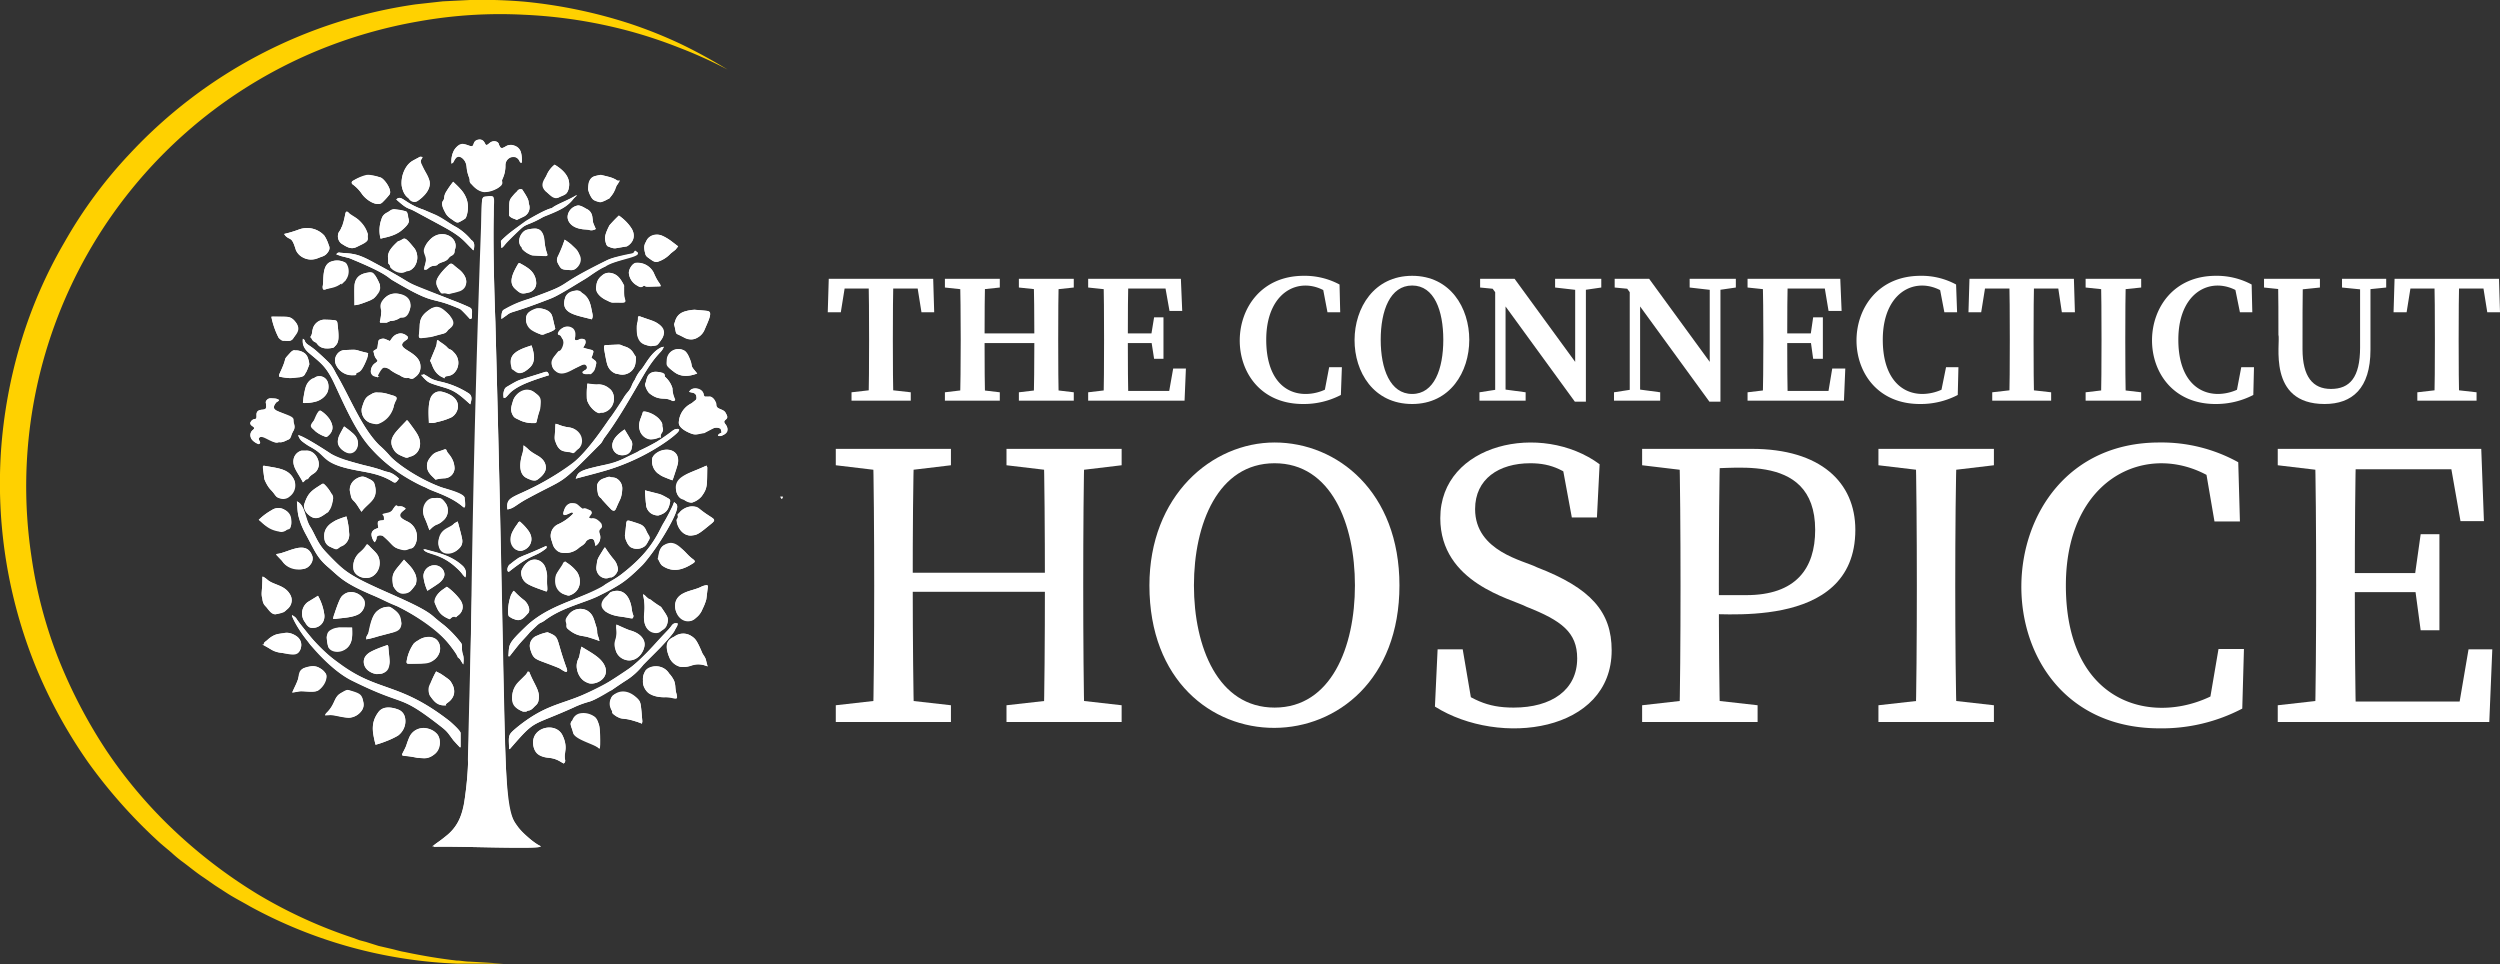 <?xml version="1.0" encoding="UTF-8"?> <svg xmlns="http://www.w3.org/2000/svg" id="Layer_1" data-name="Layer 1" viewBox="0 0 746.9 288.1"><rect x="0" y="0" width="746.9" height="288.1" fill="#333333" stroke="none"/><defs><style>.cls-1{fill:#ffd100;}.cls-2{fill:#fff;}</style></defs><title>4C</title><path class="cls-1" d="M217.4,20.8a136.1,136.1,0,0,0-14.6-6.6,140.4,140.4,0,0,0-15.1-5,145.5,145.5,0,0,0-31.3-4.8,137.5,137.5,0,0,0-31.4,2,143.9,143.9,0,0,0-30.1,8.7A140.9,140.9,0,0,0,9.4,166.3a136.3,136.3,0,0,0,7.9,30.1,151.7,151.7,0,0,0,14.4,27.7A139.8,139.8,0,0,0,51.9,248a150.3,150.3,0,0,0,25,19.1,142.3,142.3,0,0,0,28.6,13.1l1.9.7,1.9.5,3.8,1.2,3.9.9c1.3.3,2.5.7,3.8.9,5.2,1.1,10.5,2,15.8,2.6h.5c1.1.1,2.2.3,3.3.3l3.4.2,3.4.2h3.4l-3.4.2H136.5a140.4,140.4,0,0,1-61.8-17.1c-2.4-1.4-4.8-2.6-7.1-4.1l-3.4-2.2-3.3-2.3c-2.3-1.5-4.4-3.3-6.6-4.9a38.8,38.8,0,0,1-3.1-2.6l-3.1-2.6a153.4,153.4,0,0,1-21.8-24.4,148,148,0,0,1-15.7-28.7A145.6,145.6,0,0,1,.3,134.7a148.2,148.2,0,0,1,5.9-32.3A138.7,138.7,0,0,1,19.3,72.3,136.5,136.5,0,0,1,38.8,45.9,144.7,144.7,0,0,1,124.2,1.3l8.1-.9,8.1-.4a147.2,147.2,0,0,1,16.3.5,148,148,0,0,1,31.6,6.6,137.9,137.9,0,0,1,15,6C208.1,15.4,212.8,18,217.4,20.8Z"></path><path class="cls-2" d="M161.5,252.9c-.1-.5,0,.6-4-3-8.6-7.6-5.5-4-9.5-153.7,0-.1-.8-19.6-.5-32,0-4.1.6-5.8-.9-5.6s-2.5,0-2.6,1.4c-6.2,165.4-.2,181.2-10.3,189.4-1.3,1-2.4,2-3.8,2.9s-.4.4-.2.7C134.7,252.7,161.2,253.8,161.5,252.9Zm-26.6-204c.7-.6.1,0,1.2-1.5s3.2.4,3.3,2.5,1,3.3.9,3.9.1.7.9,1.5c2.4,2.5,4.2,2.3,7,1.1s1.6-2.2,1.8-2.8a8.7,8.7,0,0,0,1-4.2c0-2.3,2.8-3.8,4.2-1.4.1.3.2.7.7.5.1-1.9-.1-4-1.7-4.8s-2.6-.3-3.6.3-.9.5-1.4-.5a.4.4,0,0,1-.1-.3c-.2-.9-1.5-1.5-2.9-.4s-.9.7-1.5-.3a1.5,1.5,0,0,0-1.7-.8c-2.2.3-.9,2.4-2.6,1.9s-2.9-1.6-4.8,1.4A7,7,0,0,0,134.9,48.9ZM88.7,149.8c.3,2.2-.2,4.6,2.6,9.7s3.4,7.1,6.8,10,4.2,4.5,13.4,8.4c2.4,1,4.7,2.4,7.2,3.2.1,0,10.6,5.3,15.4,11.3,3.4,4.3,2.1,3.6,2.9,4.2s.4.4,1.4,1.9c.4-3.7-.4-2.2-.4-5.2a1.7,1.7,0,0,0-.4-1.4,33.9,33.9,0,0,0-4.9-5.1c-4.7-3.5-2.4-3.3-15.4-9.1s-13.4-6-20.2-13.1c-2.2-2.3-3-5-4.4-7.2S91.2,150.9,88.7,149.8Zm1.8-48.6c-.8,4.8,5.5,4.7,9.2,13,6.4,14.2,10.1,20.9,20.3,27.5,5.3,3.4,6.7,3.7,7.3,4,2.1,1.4,6.5,1.9,11,5.7,1,.9.7-1.3.5-2.7s-5.3-2.6-6.9-3.1c-7.1-2.6-13.7-7.3-15.5-9.5a30.2,30.2,0,0,0-3.1-3.1c-5.3-5.3-8.6-14-12.9-21.4-1.6-2.7-.4-1.8-5.9-6.8-1.9-1.7-3.2-1.8-3.5-3.2Zm112,85.1c-1.5-.5-1.7.7-2.9,1.9-6.8,6.7-8.6,11.8-25.7,19.5-6.2,2.7-11.1,2.9-19.3,9.5-3,2.5-2.6,2.3-2.5,6.6h.2c8-9.2,5.9-6.5,19-12.4a27.5,27.5,0,0,1,4.5-1.7c2.4-.6,5.3-3.1,6.9-3.5l4-2.7a20,20,0,0,0,5.5-4.9l5.1-5.1c5.7-6.2,3.5-4.3,5-6.4C202.4,186.9,202.4,186.6,202.5,186.3ZM87.4,183.8l-.2.2c2.1,5.5,10.8,15.9,18,19.4,17,8.4,13.2,3.3,26.8,13.9,2.6,2,1.6,2.1,5.4,6h.2V219c0-.7-2.8-3.1-3.2-3.5-18.2-14.2-24.8-7.2-40.8-24.3-.8-.9-4.5-5.5-5-6.3S87.8,184.2,87.4,183.8Zm88.5-29.2c.7-1,1.3-1.6.2-2.2s-1.5-.7-2-.4-2.5-1.9-3.7-1.6-3.4,4.1-1.3,3.4,1.9-1.2,2.1-.3a14.7,14.7,0,0,1-4.6,3.2,3.8,3.8,0,0,0-1.8,4.8l.3,1a3.7,3.7,0,0,0,2.6,2.6,6.1,6.1,0,0,0,5-1.2c.7-.7,1.8-1,2.3-2a2.2,2.2,0,0,1,1.2-.9c1.5-.4,1.5,1,1.7,2.1a3,3,0,0,0,1.3-3.5c-.7-1.7,1-1.5.6-2.7s-.2-.4-.3-.6-1.4-1.8-2.7-1.4S176.3,154.7,175.9,154.6Zm25.5-4.6a34.2,34.2,0,0,1-3.1,6.1c-1.7,2.7-2.5,6.9-10.3,13.6-11.6,9.9-22,9.1-30.8,17.4-5.7,5.4-5,5.4-5.3,8.8-.1.2.3.3.4.1l2.7-3.5c1.1-1.2,2.3-2.3,3.3-3.6l1.9-1.8c1.3-1.4,1.3-.8,2.5-1.7,5.7-4.3,12.8-5.4,16.6-7.6,6-3.4,6.1-2.6,12.5-8.8,2.6-2.5,12-16.5,10.3-18.4Zm-3.1-46.4c-3.3.6-5.7,5.8-6.9,7a10.6,10.6,0,0,0-1.7,2.8,8.7,8.7,0,0,0-1,1.9,6.7,6.7,0,0,1-1.1,1.8c-2,2.3-11,18-18.3,22.7-15.6,10.1-18.3,7.5-17.7,12.4,2.1-.4,2.4-1.3,5.9-3.2,12.4-6.7,8.8-3.2,22-16.5a10.1,10.1,0,0,0,1-1.6c7.5-9.9,11.4-19.9,16.6-25.5A4.1,4.1,0,0,0,198.3,103.6Zm7.6,13.5c.9.2,1.9.3,2.1,1.1s.2,1.1-.4,1.5l-1,.8a6.7,6.7,0,0,0-3.8,5.8c0,1.6,2.4,2.7,3.9,3.3s2.5-.2,3.7-.2l.2-.2c2.3-1.2,3.1-1.9,4.7-1.1l.3,1.1c-.4.3-1,.4-1.1,1a1.7,1.7,0,0,0,1.5-.2c1.2-.5,1.7-1.3,1.2-2.5s-1.4-1.3-.4-2.2a1,1,0,0,0,.4-1.1c-.6-1.4-.9-1.4-2.3-2.1s-.3-1.3-1.5-2.7-1.3-.8-2.1-.9-.9,0-1.1-.8-1.7-1.8-2.9-1.6A1.6,1.6,0,0,0,205.9,117.1Zm-89.4-15.2-1.7-.7c-.7-.1-1.6.2-1.7.6-.5,2,.4,2-.8,2.6s-.7.5-.6,1.1c.5,2.6,2.1,1.8.1,3.2a3.1,3.1,0,0,0-1,2.5c.2.9.6,1.3,1.9,1.4s.2-.2.2-.3.8-1.7,1.4-2.3,2.1.2,2.4.6a14.3,14.3,0,0,0,2.7,1.5,3.5,3.5,0,0,0,2.6.8c.2,0,1.1.6,1.7,0s2.1-1.2,1.9-3.7c-.3-4.6-8.7-4.9-4.1-7.7.4-.3.5-.9.1-1.1a3,3,0,0,0-2-.8,3.4,3.4,0,0,0-2.4,1.3A8.6,8.6,0,0,0,116.5,101.9ZM77.3,132.7c1.1-.5-.7-1.6.4-2.1s3.9,2.2,5.6,1.5h.1c1.1.2,1.9-.5,2.8-.8s.7-1.3,1.4-2.5,0-2.3,0-3-1.6-1.8-4.9-3c-1.7-.6-.5-2.6.4-2.9l.3-.4c-.9-.4-.5-.4-2.5-.5a1.5,1.5,0,0,0-1.5,1.1c0,.3.1.6.1.9s.3,1.3-1.1,1.4c-3.1.2-.8,2.8-2.4,2.8a1.7,1.7,0,0,0-1.2,1.1c-.2,1.2,2.2,1,.7,2.2a2.1,2.1,0,0,0-.2,2.9A5.3,5.3,0,0,0,77.3,132.7Zm99.4-25.8c1.1-2.9.9-1.8-2.5-3,.5-.8,1-1.4.6-2.3a1.8,1.8,0,0,0-2,0c-1,.3-1.2.1-1-.9s-.9-3.3-2.8-3-2.9,2.2-2,2.4.7.7,1,1.1a2.7,2.7,0,0,1,.3,2.7c-.4,1.1-1.1.8-1.6,1.3s-2.7,3.2-1.3,5.1,6.1,0,8.4-1.2,2,1.2,1.2,1.4a1.2,1.2,0,0,0-.9,1c.7.5,1.5.2,2.2.3h.2c1.1-1,1.2-1,1.6-3a1,1,0,0,0-.3-1ZM111.9,162a2,2,0,0,0,.6-1.3c.1-1,1.7-.8,2-.5,2.5,2.1,2.7,2.9,3.9,3.5,3,1.4,3.7.2,4.2.2,2.1-.1,3.5-6-.9-8.1s-2.1-2.4-.5-3.8a2.2,2.2,0,0,0-2.1-.7c-2.3.1-1,1.4-3.4,1.9s-1.1.4-1,1.4,0,.8-.8.9-1.1.2-1,1.4.2.8-.6,1.1-1.4.9-1.3,1.9A3.9,3.9,0,0,0,111.9,162Zm99.5,37.1c-.6-2.2-.4-2.2-1.1-3.1s-1.5-4.6-3.8-6a4.5,4.5,0,0,0-4.9.1c-.7.5-4,1-1.5,6.6a4.9,4.9,0,0,0,3.1,2.5,7.4,7.4,0,0,0,3.6-.4A6.7,6.7,0,0,1,211.4,199.1ZM84.9,69.9c.7,1.3,1.9,1.3,2.3,1.8a12.7,12.7,0,0,1,1.2,3.1,5,5,0,0,0,5.5,2.6c.8-.2,3-.8,3.7-1.6s1.1-1.6.6-2.6a12.2,12.2,0,0,0-1.3-2.8,7,7,0,0,0-7.4-1.9A35,35,0,0,1,84.9,69.9Zm64.9,25.4c4.6-3.3-.2-.3,14.2-5.9,5.1-1.9,14.8-9,16.7-9.7h.1c2.9-2.1,10.8-2.8,9.7-4.2s-.9.1-1.6.3c-7.6,1.8-4.6.4-13.9,5.3s-3.6,3.2-14.6,7.3c-6.6,2.6-4.6,1.4-9.9,4.2C149.8,92.9,149.8,94.5,149.8,95.3ZM112.2,222.5a29.4,29.4,0,0,0,6.8-2.8c3.1-2.5,2.5-6.8,0-7.7s-4.6-1-5.9.7c-2.5,3.3-1.7,6.2-1.2,8.6ZM140.4,95.3c.5,0,.6-.3.6-.7s.1-2.3-.4-2.6a52.8,52.8,0,0,0-5.7-2.4c-19.9-8-5.8-1.9-24.2-11.7-4.3-2.3-5.8-2.1-9.1-2.4a.9.9,0,0,0-1.1.5l1.4.5,2.4.6c11.7,4.8,11.5,5.8,13.1,6.7,13.2,7.8,10.6,4.5,19.3,8.2a2.4,2.4,0,0,1,1.1.6A33.8,33.8,0,0,1,140.4,95.3ZM126.2,46.9c-.7-.1-.7-.1-1,.1-2,1.1-2.8,1.3-3.9,3a9.1,9.1,0,0,0-1.3,5.5c.7,3.2,1.9,3.5,2.1,3.8a1.9,1.9,0,0,0,2.6.8c8.7-6.1-1.1-10.1,1.4-12.8C126.2,47.2,126.2,47.1,126.2,46.9Zm32.1,146.3c.9,4.8,2.4,3.5,8.7,6.4.7.3,3,2.3,2.3.1-3.5-9.6-1.8-9.2-5.7-10.8a12.4,12.4,0,0,0-3.1,1A3.2,3.2,0,0,0,158.3,193.2Zm10.1,34.9a1,1,0,0,0,.4-1.2,11.3,11.3,0,0,1,0-2.6,7.2,7.2,0,0,0-.7-4.5c-1.9-4.3-9.4-2.6-8.8,2.6s5.2,3,8.2,5.2Zm-43.7-1.7h.1c2,.2,3,.5,5.1-1.1s1.8-5,.6-6.1c-3.1-2.8-7-1.8-8.2,1.1-.4.9-.7,1.8-1,2.7-1.5,3.5-2.1,2.5,1.7,3.1Zm67.4-23.1a4.6,4.6,0,0,0,1.7,3.8,8.8,8.8,0,0,0,5,1.2c2.6,0,3.7.4,3.3-1s-.1-2.1-.7-3.9a8.6,8.6,0,0,0-1.5-2.2c-1.9-3.1-6.6-2.5-7.3-.4A4.3,4.3,0,0,0,192.1,203.3Zm-79.1-86a2.8,2.8,0,0,0-2.1.5c-1.7.8-2,1.5-2.8,4.1a4,4,0,0,0,2.7,4.5c1.1.2,1.6.6,2.6.1a7.1,7.1,0,0,0,4.2-5c.4-1.9,1.3-3-.1-3.3l-1.3-.4A10.7,10.7,0,0,0,113,117.3Zm88.4-20.4c.6,2.6.4,2.7,1.2,3s3.5,2.4,5.7,1a4.7,4.7,0,0,0,2.2-2.4c1.1-2.6,2.7-5.4.7-5.6s-4.1-.6-6.4.1a4.2,4.2,0,0,0-3,2.6Zm9.7,42.2c-4.1,1.8-4,1.6-5.6,2.4s-3.8,3-3.5,5,1.5,2.1,2.5,2.9,2.1.9,2.4.7a6.1,6.1,0,0,0,2.7-1.8c1.9-2.5,1.6-3.4,1.7-8.6C211.3,139.5,211.1,139.3,211.1,139.1Zm.2,35.7a5.3,5.3,0,0,0-1.8.5c-2.5,1.3-8,1.5-7.8,5.8s4.1,5.7,6.2,3.5a6,6,0,0,0,2-2.7,14.6,14.6,0,0,0,1.1-2.8c.2-1.3.3-2.6.5-3.9Zm-51.9-48.4c1.2,0,.6.2,1.7-3.7s.2-4.4-1.8-5.7-5.6.5-6.1,3a7.8,7.8,0,0,0-.5,2.4c.3,2.5,1.6,2.6,2.7,3.2A9.2,9.2,0,0,0,159.4,126.4Zm24.8,60.2c-.3.9.2,2.2,0,3.4s-.7,3-.1,4.7a4.2,4.2,0,0,0,2.7,2.4c4.5,1.6,9.6-6.7,1.3-8.8l-1.2-.5ZM181,103.1c-.6,0-.6.5-.5,1.1.7,3.9.7,6.3,3.4,7.4l1.5.3a4,4,0,0,0,4.3-2.7,9.9,9.9,0,0,0,.3-2.4c0-.3-.5-.8-.8-1.4a4.2,4.2,0,0,0-2.3-1.8C184.4,102.8,186.7,102.9,181,103.1ZM126.7,80.5c1.3.3,1.3-1,3-1.1s.3-.4,2.5-1.1,1.4-1.2,2.7-1.9.8-1.3,1-1.8c1.4-3.7-4.2-6.8-7.7-2.7s.1,3.7-1.3,7.5C126.8,79.7,126.8,80.1,126.7,80.5Zm65.1,135.7c0-.3.1-.5.1-.7-.4-4.7-.4-5.6-1.1-6.4-2.1-2.5-5.2-3.5-7.7-1.3a3.6,3.6,0,0,0-.3,4.5c.4.6-.5.4,1,1.5s1.9.4,6,1.7A12.1,12.1,0,0,1,191.8,216.2ZM78.6,172.3h-.2c0,4.3-.5,5,0,6.6.1,0,0,0,0,.1.2,1.7.7,1.8,1.4,2.7s1.5,2,2.6,1.8c3.1-.5,2.6-.9,3.3-1.4a3.3,3.3,0,0,0,.9-4.6c-1.6-2.7-4.7-2.7-6.6-4.2A7.1,7.1,0,0,0,78.6,172.3ZM116,78.7c1.1.9.2.7.9,1.5s2.9,1.9,4.2,1,1.1.2,2.6-1.4a4.8,4.8,0,0,0,.2-5.5c-3.3-4.1-3-3-4.4-2.4l-.6.2c-1.1,1-3.1,2.8-3,4.7A11.5,11.5,0,0,1,116,78.7Zm18.2,15.4c-1.9-2.1-4.8-2.3-5.4-1.9-4,2.6-3.2,4-3.6,7.7-.2,1.5.5,1.1,2.8.8s2.3-.6,4-.9,1.6-1.1,2.2-1.5S135.1,95.1,134.2,94.1ZM206.5,160c1.8-.2,1.5.1,6.2-3.7,1.6-1.4.3-1.2-4.1-4.4-1.6-1.2-3.8-.5-5.4,1s-.2.2-.9,3.1a.3.3,0,0,0,0,.4C202.8,158.2,204.3,160.1,206.5,160ZM87.8,143.2c-1.6-3.2-4.8-3.3-8.6-4-.9-.2-.8-.2-.2,3.9a9,9,0,0,0,1.8,3.1c1.8,1.9,1.3,2.2,2.8,2.7a2.9,2.9,0,0,0,3-.6A4.1,4.1,0,0,0,87.8,143.2ZM105.5,54a.6.6,0,0,0-.1,1.1,11.7,11.7,0,0,1,2.7,2.8c1.3,1.9,4.6,4,6.1,2.6a22.9,22.9,0,0,0,2.1-2.3c1.1-1.2-1.5-4.9-2.7-5.2S109.8,51.6,105.5,54Zm3.9,137a21,21,0,0,0,3.6-.9l3.8-1c1.3-.3,3.2-1.9,3.1-2.9s-.8-3.3-3.1-4.7a1.1,1.1,0,0,0-.8-.2,4.9,4.9,0,0,0-3.1,1.1c-2.3,1.7-2.1,5.8-3,7.1S109.6,190.3,109.4,191Zm64.3,2.2c-.6,2.4-.5,2.7-.8,3.4a4.9,4.9,0,0,0-.5,3.4c1.6,7.2,10.4,3.9,8.3-1-1-2.3-3.3-3.5-5.4-4.8Zm-52.1-67.7c-3.2,3.5-6.2,5.6-3.8,9.1.8,1.2,2,1.5,3.1,2s1.2-.2,1.8-.2a3.7,3.7,0,0,0,2.6-2.6c.9-2.9-1.3-5.1-3.2-7.8Zm6.6.8a4.3,4.3,0,0,0,2.3-.2,19.6,19.6,0,0,0,4.1-1.3c2.4-1,4.3-5.9-2.3-7.7-2-.6-4,.6-4.2,4.5-.1,1.4,0,2.7,0,4.1S128.2,126.1,128.2,126.3Zm29.9,74.4c-.3.3-.7.4-.8.6s-3.5,3.1-4.1,5.5.3,4.8,3.1,5.8h.9l.5-.3c1.1,0,1.7-1,2.4-1.6a2.4,2.4,0,0,0,.8-1.5C161.5,206.4,159.6,204.6,158.1,200.7Zm21.1,22.9c.2-2.3.4-8.2-1.6-9.5a5.6,5.6,0,0,0-4.2-1,3,3,0,0,0-2.4,2.1c-1.1,1,0,2.5.2,3.6s6.7,3.5,7.7,4.7ZM135.4,54.3a27.3,27.3,0,0,0-2.1,3c-.9,1.5-.3,2-1,2.8s.8,4.2,2.2,5.1,1.9,1.6,2.8,1.1,1.8-.9,1.9-1.4a7.9,7.9,0,0,0-1.7-8.5C136.8,55.6,136.1,55,135.4,54.3ZM97.1,213.7h1.2c1-.3,5.3,1.1,6.6.7a5.5,5.5,0,0,0,2.6-1.4c1.7-1.8,1-3.1.8-4.1s-1.9-2-4-2.6a1.7,1.7,0,0,0-1,.1c-4.4,1.8-2.4,3.5-5.8,6.7C97.3,213.2,97.3,213.4,97.1,213.7ZM109.9,70a11.2,11.2,0,0,0-2.9-4.4c-1.4-1.1-1.5-.5-2.7-1.9s-1,.3-1.6,2.5-.6,1.3-.8,2-.8,1.1-.9,1.9a2.8,2.8,0,0,0,.9,2.6c3.3,2.2,3.8,1.5,6.3.3S109.7,71.3,109.9,70Zm69.2,121.5c-.4-1.8-.8-2-.8-3.5a2.9,2.9,0,0,0-.2-.9c-.7-2.2-.9-3.6-2.7-4.7a4.4,4.4,0,0,0-5.4,1.1c-.6.8-1.4,1.5-.8,2.7s-.5,1,.7,1.9c3,2.3,4.2,1.7,5.9,2.3ZM90.8,151a3.8,3.8,0,0,0,1.5,2.9c2.3,1.9,4,.2,5.8-1,.1,0,.1-.1.1-.2s1.1-2.3,1.3-3.6-.6-1.7-.6-1.8a10.8,10.8,0,0,0-1.8-2.4c-.5-.5-.6-.5-1.2-.1C92.9,146.8,91.9,147.3,90.8,151Zm24.7-54.6,1.1-.5a5.4,5.4,0,0,0,3-1c.1-.1,2.7-.7,3-3.2s-3.9-5.5-7-3.2-1.5,4-1.7,4.7a15.5,15.5,0,0,1-.4,2.9c-.1,0,0,.1.1.3Zm14.6,100.4c2.4-2.3,1.3-5.5-.3-6.1a5.1,5.1,0,0,0-5,.7,5.4,5.4,0,0,0-1.2.9,12.4,12.4,0,0,0-2.1,5.2c-.1.7.1.8.8.8C127.1,198.3,128.3,198.5,130.1,196.8ZM119.2,143c-2.3-2.2-3.2-1.8-4.2-2.2a44,44,0,0,0-6.2-1.8l-5.1-1.4a15.5,15.5,0,0,1-5.1-2.2c-.5-.3-7.6-5-9.5-5.4a3.7,3.7,0,0,0,1.1,1.8c3.5,2.5,4.2,2.3,6.8,4.8,5.4,5,13.3,3,20.3,7.3.5.4.9.4,1.3-.1Zm9.3-35.2c1,2,1.3,3.5,3.1,4.6s1,.5,1.5.1,1.9.1,3.1-1.7a4.3,4.3,0,0,0-.7-5.6,2.4,2.4,0,0,0-1.3-.9l-.4-.3c-.7-.9-1.7-1.2-2.5-2s-.8-.1-.8.4S130.5,103.1,128.5,107.8Zm56.9-17.4h0c1.1,0,1.7.1,1.3-1.2s-.1-3.5-.3-4c-4.5-9.1-12.2,1.1-5.9,4.1,1.7.9,2,1.1,2.7,1.1A16.1,16.1,0,0,1,185.4,90.4Zm21.8,77.8c.5-.4.4-.7-.1-1.1-2.9-2-5.1-6.8-8.9-4.1-1.3.9-1.4,2.4-1.6,3.8s-.1.1,0,.2.6,1.6,1.4,2.1C201.2,171.2,204.3,170.1,207.2,168.2ZM184.9,64.4c-.8.7-2.8,2.9-2.8,2.9a10.5,10.5,0,0,0-1.3,3.5c-.1.7.3,2.6.8,2.8s1.7.8,2.7.5l3-.5a3.7,3.7,0,0,0,1.2-5.6A13.7,13.7,0,0,0,184.9,64.4ZM92.7,100.7c.2.2.4.3.4.5a2.2,2.2,0,0,0,1.2,1.1c.5.1.9,2.5,5.2,1.6a1,1,0,0,0,.5-.4c1.2-1.1,1.4-2.1.8-7-.2-.8.1-.9-4-1a3.7,3.7,0,0,0-3.4,3C93.2,99.2,93.3,100,92.7,100.7Zm17.3,4.8c-4.7-1.1-2.5-1.1-7.2-.9a2.7,2.7,0,0,0-2.1,1.3c-1.7,2.4.6,5.6,3.7,6.1s1.5-.5,2.4-.7,2-2,2.7-3.7S109.8,106.2,110,105.5Zm27.2-25c-1.9-1.4-2.2-2.3-3.2-1.3-4.7,4.4-3.8,5.4-2.9,7.3s.9.9,2.5,1.2.3.2.4.1a18.7,18.7,0,0,0,3.4-.8C140.2,85.9,139.7,82.5,137.2,80.5Zm38.3,34.1a21.5,21.5,0,0,0-.1,5,6.8,6.8,0,0,0,2.9,3.6c.4.2.7.4,1.2.1h.7c3.7-.9,4.1-5.6,1.8-7.2a5,5,0,0,0-3.3-1.2,6.7,6.7,0,0,1-2-.1ZM105.9,91.2c1.2-.2.9,0,4.6-1.4a5.5,5.5,0,0,0,2.3-1.9c1.7-2,.2-3.8-.6-5.4s-1.8-1.3-3.4-.8C105.2,82.8,105.9,85.7,105.9,91.2ZM87.3,206.9c2.5-.3,1.8-.5,3.6-.4s3.4.2,4.1-.2,3-3.3,2.4-4.9a4.7,4.7,0,0,0-1.9-1.8c-1.5-1-3.1-.6-4.7,0s-1.5,2.1-1.7,3.1S87.9,205.3,87.3,206.9Zm25.9-40.2c-.4-1.4-1.3-1.9-2.7-3.4s-.3-.6-3.2,1.9a5.5,5.5,0,0,0-1.7,4.8c.3,2.2,3.7,3.5,5.8,2.1A4.6,4.6,0,0,0,113.2,166.7Zm16.9-23.4a12.7,12.7,0,0,1,2.6-.4,3.1,3.1,0,0,0,3.1-3c-.1-2.3-1-3.2-2-4.6s-.3-1.3-1.9-.7-2.4.6-3.8,2.7a3.6,3.6,0,0,0,.3,4.2C128.9,142.2,129.6,142.7,130.1,143.3ZM172,143c5.7-1.5,9.9-2.4,15.8-4.9,8-3.3,14.1-8.2,14.9-9.2s-.7-.9-1.5-.4l-.3.2c-3.7,3.4-11.4,6.6-14.1,8.1s-7,2.2-9.7,2.9C172.5,140.8,172.6,141.6,172,143ZM113.7,71.3c2.6-.6,4.9-1.1,6.8-2.9s1.9-2.2,1.4-3.4.3-1.8-1.1-2-3.4-.7-4.3,0-2.1.9-2.5,2.4A9.8,9.8,0,0,0,113.7,71.3ZM108,152.9c1.9-2.6,4.6-3.3,4.2-6.8-.2-1.4-.7-2.6-2.1-3.1s-1.6-1.3-4,.3a3.5,3.5,0,0,0-1.6,3.1,8,8,0,0,0,.3,1.5c.1,1.4.9,1.3,2.4,3.8Zm94.6-79.3c-1.4-1-3.4-2.7-5.1-3.3s-3.5,0-4.3,1.5-1,1.5-.4,4c.1.7.7,1.1,1.3,1.5s1.6,1.2,2.4.9a9,9,0,0,0,3.9-2.5l1.4-1.1ZM88.2,104.7c-.5-.2-1,.2-1.4.6-2.8,3.1-.4.2-3.3,6.4-.2.6-.2.9.3.9,3.3.6,3.2.3,5.7.1.7-.1,1.4-.2,1.7-1.1s0,.6,1.2-2.7a4.4,4.4,0,0,0-.3-1.5,2.7,2.7,0,0,0-1-1.8A4.4,4.4,0,0,0,88.2,104.7Zm48.1,79.7c.2-.2.3-.4.5-.5a3.1,3.1,0,0,0,1.2-3.8c-.6-1.5-3.1-3.9-4.5-4.8-1.6,1.1-2.8,1.8-3.5,3.9a1.3,1.3,0,0,0,0,1.2c.7,1.5,1.1,3.4,4.4,4.6C134.9,184.4,135.5,184,136.3,184.4Zm44.5-1.8a9.8,9.8,0,0,0,4.5,1.6c2.7.3,3.5.7,3.7.5a1,1,0,0,0,.2-.9c-.5-1.1-.4-2.3-.8-3.5-1-3.5-3.4-4.4-5.9-3.4-.4.2-.6.6-.9.9S180.1,182,180.8,182.6Zm5.1-36.5a3.4,3.4,0,0,0-2-3.3,5.9,5.9,0,0,0-1.3-.2c-.6-.3-.9-.1-2.3.4a2.8,2.8,0,0,0-1.9,1.9,9,9,0,0,0,.2,2.3,2.2,2.2,0,0,0,.9,1.6c.2.1.3.4.5.6,4.2,4.6,3.3,3.9,5.1.1A8.1,8.1,0,0,0,185.9,146.1ZM165.7,49.2a8.1,8.1,0,0,0-2.5,3.4c-.7,1.1-1.2,3.7-.1,4.6s2.3,2.7,4,1.7,2.1-.5,2.7-2.2C170.8,53.4,168.7,51,165.7,49.2Zm-2.4,127.5c.5-.5,0-2.1.1-3.7.3-4.9-2.9-6.8-5.3-5.4a5.8,5.8,0,0,0-2.4,3.3c0,3.9,3.8,4.3,7.4,5.8Zm29,.9h-.2a15.9,15.9,0,0,1,.4,5.3c-.3,1.8-.1,4.4,1.5,5.3s3,.7,3.2.5,1.9-1.3,2.2-2.6.1-1.9-1.9-4.8a29.8,29.8,0,0,1-3-2.1l-.3-.2c-.5-.1-.7-.4-1.1-.7A3,3,0,0,0,192.3,177.6Zm-62,23c-.4.8-.4.6-1.8,3.7a3.6,3.6,0,0,0,0,3.6c.9,1.3,1.7,2.6,3.6,2.8s.9.1,1.2-.4,3.9-2,1.7-6.1c-.6-1.1-.8-1.1-2.3-2.2l-1.2-.8A6.7,6.7,0,0,1,130.3,200.6Zm42.1-29.7a12.2,12.2,0,0,0-3.4-3c-.2-.2-.7.1-.9.6s-1.6,2.3-2,3.3.1,5.1,2.6,5.8c.6.2,1.1.5,1.7.2C173.5,176.6,173.9,173.2,172.4,170.9Zm-72.9,14h.8c1.5-.3,5.7-.3,7.4-1.8s1.5-3.6.9-4.2a4.6,4.6,0,0,0-2.8-1.9,3.6,3.6,0,0,0-3.3.8c-.8.6-1,1.1-2.6,5.6A5.4,5.4,0,0,0,99.5,184.9ZM175.7,56.6c.3.8.9,3.1,2,3.3s1.1,1,3.7-.3c.3-.2.6-.2.7-.4,2.2-2.6.8-1.9,2.3-4s.5-.9-.2-1.4-4.2-1.7-5.6-1.4-2.1.5-2.7,2.1A12.5,12.5,0,0,0,175.7,56.6Zm-72.2,97.7c-4.1,1.4-3.1,1.2-4.4,1.9-3.2,2.1-2.6,6.1-.6,7.1s2,1.1,3.1.1.3.2,1.7-1.1a3.6,3.6,0,0,0,1-3.1A21.8,21.8,0,0,0,103.5,154.3Zm53-21.2c-.3,1.2.1,1.2-.5,2.8s-1.1,5.6,1.1,6.8,2.9,1.1,3.6.5,2.4-1.9,2.4-3.4c-.1-3.5-3.6-3.7-5.6-5.9ZM163,76.5c.7,0,.6-.4.3-1.1-1-3-.3-7-3.4-7.1a8.8,8.8,0,0,0-2.7.4c-1.6.6-3.1,3.5-1.3,5.3v.3a7.2,7.2,0,0,0,3.1,2Zm27.6,18.2c0,2.8-.5.6-.3,5a6,6,0,0,0,2,3.1,7,7,0,0,0,2.3.6c1.9-.2,2.2-.8,3.1-2.1a3,3,0,0,0-.1-3.6c-1.5-1.9-3-1.9-6.2-3.1C191,94.4,190.7,94.5,190.6,94.7Zm-24.7,3.5c-1.1-4-.7-4.1-1.8-5a5.7,5.7,0,0,0-3.8-1.1c-3,1-3.3,2.2-3.1,3.8s2.5,3.3,4.1,3.9a1.5,1.5,0,0,0,1.6-.1l1-.3C164.6,99,165.4,98.9,165.9,98.2Zm26.8,16.6a5.7,5.7,0,0,0,1.2,2.6,6.9,6.9,0,0,0,4.1,1.7c2.4,0,2.7.8,3.3.7s-.4-1.4-.4-3.8a7.6,7.6,0,0,0-2.2-3.4c-.3-.2-.4-1.4-2.4-1.5a2.9,2.9,0,0,0-2.5.8C193.1,112.8,193.2,114,192.7,114.8ZM166,126.6a28.5,28.5,0,0,0-.1,3.6c-.2,5.3,4.1,4.8,4.4,4.9s2.2-.8,2.7-1.2,1.3-5.5-2.9-6.2a12.1,12.1,0,0,1-3.4-.9ZM78.8,192.5c.1.1.2.4.4.5s2.9,1.8,4.6,2,5.5,1.1,6.1-1.5a3,3,0,0,0-1.3-3.4c-2.8-1.8-3.7-.8-5.2-.7s-2.7,1.1-3.5,1.8S78.9,191.8,78.8,192.5Zm122.1-49c1.7-4.6,1.9-5.5,1.5-7.1s-2.4-2.2-4-2-3.1,1.3-3.5,2.4a4.7,4.7,0,0,0,1.6,4.6C197.6,142.1,196.9,142,200.9,143.5ZM96.4,85.6c0,.9.2,1.1,1,.8s2.9-.3,4.5-1.7.6-.2,1.2-.8,1-4.9.1-5.4a5,5,0,0,0-4.1-.4C96,79,96.8,83.7,96.4,85.6Zm24.3,81.6c-3,3.7-3.8,3.9-3.3,7.5,0,.7,1,1.6,1.2,1.9s2.9.9,3.9.1a11.2,11.2,0,0,0,1.7-2.1c.1-.1.1-.2.1-.4a4.2,4.2,0,0,0-.6-3.3C123.1,169.4,121.8,168.5,120.7,167.2Zm56.1-71.8c.5-.9.2-1.5-.2-3.5s-1.2-3.7-3.1-4.6c-.4-.2-.9-.6-1.3-.5s-2.7.5-3.3,2C167.3,93.6,171.6,94,176.8,95.4ZM90.5,144.1c.6-.4.8-1,1.4-1l.2-.2c1.1-1.6,2.3-1.2,3-3.3s-1.1-5.2-3.7-5H90.1a3.3,3.3,0,0,0-2.3,2.2c-.6,2.2.7,3.6,2.5,6.9Zm25.3,48.6c-3.4,1.4-7.5,2.2-7.1,5.5a3.3,3.3,0,0,0,1.5,2.3,5.8,5.8,0,0,0,2.3.9c5-.1,3.9-3.6,3.5-8.3Zm12.5-34.3a7.8,7.8,0,0,1,2-1.6,5.1,5.1,0,0,0,2-1.2,3.9,3.9,0,0,0,1-5c-1.6-2.5-3-1.7-3.7-1.8s-4.3,2.6-2.7,6a18.6,18.6,0,0,1,1,2.5Zm-45.6,7.1-.2.2,1.8,1.9c2,3.3,7.1,3.1,8.4,1.1a2.7,2.7,0,0,0,.6-2.6C91.5,161,85.8,165.3,82.7,165.5Zm58.7-90.7.2-.4c.1-1,.3-2-.8-2.7a17.1,17.1,0,0,0-4.4-3.8c-2.3-1.2-4.3-3-6.9-4s-2.4-1.1-3.7-1.5c-5.1-1.9-5.9-4.3-7.4-2.8,1.4,1.2,2.7,2.5,4.6,3,.1.1,9.2,4.9,11.2,6.1,3.9,2.4,4,2.9,6.3,5.2A7.5,7.5,0,0,1,141.4,74.8Zm66.9,36.8c-.9-1.1-1.6-1.8-1.7-2.5s-1-3.6-2-4.3a3.5,3.5,0,0,0-4.6,5.1,9.3,9.3,0,0,0,1.5,1.3C204.2,113.2,207.3,111.9,208.3,111.6Zm-131,43.7c1.9,1.7,3.1,3,6,3.5a2.2,2.2,0,0,0,2.2-.4c.6-.5,1.4-.8,1.5-1.8s-.2-3.4-2-4.3a3.5,3.5,0,0,0-3.8.1,18.7,18.7,0,0,0-2.9,2Zm81-68a2.9,2.9,0,0,0,1.9-2.6,5.6,5.6,0,0,0-2.2-4.4,19.4,19.4,0,0,0-2.4-1.5c-.5-.3-.6-.3-.9.2-1.4,2.4-2.9,5.3-.9,7.2S156,87.9,158.3,87.3Zm39.1-1.8a2.4,2.4,0,0,0-.3-.7c-1.6-1.9-1.4-3.5-3.2-5a5.1,5.1,0,0,0-3.9-1.2c-1.1.1-2.3,2.1-2.1,3.2a4.7,4.7,0,0,0,2.2,3.4c.7.4,1.4,1,2.2.2h.3c.4.4.4.3,4.3.2Zm-60.7,70.3-1,.6c-1.2,1.4-4.4,1.3-4.7,5.4s3.5,4.4,5.7,2.5,1.5-2.8.1-8.3ZM95,178l-3.1,1.9a4.3,4.3,0,0,0-.7,6.1,2.7,2.7,0,0,0,1.1,1.3c1.2.8,4.8,0,4.6-3.6A15.7,15.7,0,0,0,95,178Zm91.7-18.1a4.5,4.5,0,0,0,.5,1.9,4.2,4.2,0,0,0,1.1,1.6,3.8,3.8,0,0,0,4,0c.9-.5,1.2-1.5,1.7-2.3s-.5-1.4-1-2.7a3,3,0,0,0-2-1.8C186.2,154.9,187.5,154.8,186.7,159.9Zm-18-88.3a25,25,0,0,1-1.9,4.8,2.3,2.3,0,0,0,0,2.5c1,1.9,1.9,1.7,3.7,1.8s3.5-2.1,2.9-4S170.7,72.9,168.7,71.6ZM90.5,120.4c4.3.2,8.5-1.8,7.5-6a2.6,2.6,0,0,0-4.2-1.4h-.3c-2.2,1.1-2.4,3.3-2.8,5.5C90.6,119.1,90.6,119.7,90.5,120.4Zm14.7,67.1c-4.3,0-4.8-.2-6.4.7s-1.2,2.6-.8,4.8,5.1,2.8,6.8-1C105.4,190.6,105.2,189,105.2,187.5ZM192.1,123c-.8,2.5-1.7,3.9-.7,6.2a4,4,0,0,0,2.9,2,6.3,6.3,0,0,0,2.7-.6c.2,0,.4-.4.4-.6s1-1.2.6-2.2.4-1-1.2-2.8a8,8,0,0,0-4.2-2.1ZM178,68.4c-1.1-2.6-.7-1.6-1-3.4a3,3,0,0,0-1.8-2.6c-.4-.2-1.7-1.1-2.6-1-3.8.7-4.5,6.2,1,7,.8.2,1.6.1,2.4.3A2.4,2.4,0,0,0,178,68.4ZM81.1,94.6a24.2,24.2,0,0,0,1,3.6,20.3,20.3,0,0,0,1.1,2.6c0,.2,1.5,1,1.6,1s2.1.4,2.8-.7,2.7-2.6.6-5A3.5,3.5,0,0,0,86,94.7Zm73.3-28.9,2.1-1a3,3,0,0,0,1.6-3.5c-.4-1.4.3-1-2.1-4.6a1.2,1.2,0,0,0-1.4.4c-2.7,3.4-2.4,1.4-2.5,7.4C152.7,65.2,153.6,65.3,154.4,65.7Zm-1.5,44.5c2.7,1.6,3.2,1.5,5.3-.3s1.3-4.5.6-6.7c-3.6,1.1-7.3,2.6-6,6.4A1.3,1.3,0,0,1,152.9,110.2Zm39.8,36.3c0,.6.2,3.4.3,4a3.5,3.5,0,0,0,1.4,2.8,3.8,3.8,0,0,0,2.3.7c2.4-.7,3.1-1.8,3.5-4.1a.8.8,0,0,0-.4-.9,15.8,15.8,0,0,0-2.6-1.3Zm-11.9,17.1h-.2c-2.3,3.8-2,3-2.4,5.6s2.2,4.3,4,3.3h.5c1-.3,2.1-1.8,1.9-2.7C184,167.2,183.9,168.3,180.8,163.6Zm-25.5-7.8-.4.2c-.6,1.1-1.4,2-1.9,3.1s-.1,4.7,1.4,5.2a2.3,2.3,0,0,0,1.6.2c2.7-.9,3.8-3.6,1.5-6.4A12,12,0,0,0,155.3,155.8Zm-5.5-81.7c1-.5-.3,0,6-5.9,1.5-1.4,2.7-1.1,6.2-3.2.9-.6,6.9-2.2,9.2-5.4a5.7,5.7,0,0,1,1.1-1.1v-.2c-2.8,1.7-5.2,2.4-7,3.6l-.4.3c-3.8.6-15.2,9-15.1,9.8A15.5,15.5,0,0,0,149.8,74.1Zm3.6,102.4-.7,1.2a14.4,14.4,0,0,0-.9,5.1,2.3,2.3,0,0,0,1.9,2.2c2,.9,3-.8,4-1.7s.1-2.9-1-3.9a21.8,21.8,0,0,1-2.8-2.5C153.8,176.7,153.6,176.7,153.4,176.5Zm-25.7,0c2.1-1.4,5.2-3,5.1-5a2.9,2.9,0,0,0-2.6-2.6,3.3,3.3,0,0,0-3.7,3.3A13.9,13.9,0,0,0,127.7,176.5Zm-24.9-49.1c-1.8,3.3-3.2,5.3.1,7.5s5.7-2.7,2.7-5.3Zm83.8.9c-1.3.9-3,2.2-3.5,3.8a2.9,2.9,0,0,0,2.6,3.9c1.2.1,2.9-1,3-2s.5-2-.4-2.8a3.3,3.3,0,0,1-.3-.6Zm-88.1-3a9.1,9.1,0,0,0-2.4-2.4c-1.2-1-1,1.4-2.5,3s-.4,2,.7,3a9.7,9.7,0,0,0,3,1.6c.1.1.4,0,.5-.1C99.7,128.9,99.7,127.3,98.5,125.3Zm28.1-13.5c-.4.4-.4.8-.1,1a6.2,6.2,0,0,0,2,1.6c6.7,2.4,6.6,1.4,12,6.4.3-1.2.8-2.5-.5-3.3a25.5,25.5,0,0,0-8.5-3.5C128.5,113.3,128.7,112.9,126.6,111.8Zm37.4.3c-.4-1.4-.4-1.2-3.8-.1-7.7,2.4-4.4,1.3-8.7,3.5a1.5,1.5,0,0,0-.6.5,4.1,4.1,0,0,0-.4,2.9c1.3.1.7-1.8,6.4-4.3A69.3,69.3,0,0,1,164,112.1Zm-25,60.4a3.1,3.1,0,0,0-.8-3.5c-3.5-3.2-7.6-3.9-11.1-4.9h-.6c.8,1.3,2.9,1.1,5.1,2.3A20.4,20.4,0,0,1,139,172.5Zm24.2-9.4c-12.5,5.5-5.9,2.2-10.7,5.4-1.2.7-1.1,2.8-.3,2.2,6.8-5.4,7.4-4.1,10.9-6.8C163.3,163.7,163.4,163.6,163.2,163.1Z"></path><path class="cls-2" d="M161.5,252.9c-.3.9-26.3-.2-31.8.1-.9-1.4,7.9-2.9,9.1-13.9,0-.4,1.2-7.9,1-12-.1-1.5,4.1-157.6,4.1-157.8-.1-11,0-10.5,1.4-10.6s2.3-1.1,2.2,5.5c-.3,11.7.5,31.9.5,32,4,149.2,1.7,143.8,6.9,151a22.6,22.6,0,0,0,6.6,5.6Z"></path><path class="cls-2" d="M233.2,148.4h-.1l.5.7.3-.7Z"></path><path class="cls-2" d="M134.9,48.9a7,7,0,0,1,.7-3.9,3.3,3.3,0,0,1,4.2-1.6c.9.3,1.4.6,1.7-.4a1.8,1.8,0,0,1,3.2-.5c.6,1,.6,1,1.5.3a1.9,1.9,0,0,1,1.6-.6c1.3.2,1.1.8,1.4,1.3s.5,1,1.4.5h.2c1.5-1.5,4.3-.2,4.8,1.4a11.2,11.2,0,0,1,.3,3.2c-.8.3-.5-1.1-1.9-1.6a2.4,2.4,0,0,0-3,2.5c0,2.7-.9,3.8-1.2,5a2.7,2.7,0,0,1-1.6,2,7.4,7.4,0,0,1-3.6.9c-2.3-.3-3.6-2.3-3.9-2.5s-.2-.8-.5-1.7c-1.2-3.1-.3-4.5-2.1-6s-2.2.6-2.7,1.4Zm7.8,4.5c.1.4.1.4.4.4h.1Zm7.1-8.6v.3l.4-.2c.1,0,0-.2,0-.2Z"></path><path class="cls-2" d="M88.7,149.8c2.5,1.1,1.8,4,4,7.6s1.8,5.3,8.5,11.5,23.5,10.6,28.7,15.7l2.8,2.2a33.9,33.9,0,0,1,4.9,5.1c.8.9.1,1.8.7,3.7a7,7,0,0,1,.1,2.9c-5.1-8.1-8.9-13-26.9-20.6-8.8-3.7-10-5.5-13.4-8.4s-3.9-4.6-6.8-10a26.2,26.2,0,0,1-1.9-4.6C88.8,153.3,88.9,151.6,88.7,149.8Z"></path><path class="cls-2" d="M90.5,101.2l.5.4c.2,1,1.1,1.4,1.8,1.9a52.7,52.7,0,0,1,5.5,4.9,11.1,11.1,0,0,1,2.1,3.2c4.3,7.3,7.6,16.1,12.9,21.4a30.2,30.2,0,0,1,3.1,3.1c1.9,2.2,8.6,7,15.5,9.5,1.5.5,6.9,2.1,6.9,3.1s.5,3.6-.5,2.7c-6.3-5.4-16.2-4.9-27.9-17.9-6.6-7.5-10.1-20.6-14.1-24.6-1.1-1.1-4.2-3.6-4.3-3.7A4.6,4.6,0,0,1,90.5,101.2Z"></path><path class="cls-2" d="M202.5,186.3c-.8,3.3-6.7,8.5-10.3,12.3a20.1,20.1,0,0,1-5.5,4.9c-2.4,1.5-3.9,2.7-4,2.7s-4.5,2.9-6.9,3.5a27.5,27.5,0,0,0-4.5,1.7c-13.1,5.9-11,3.2-19,12.4h-.2c-.1-4.3-.5-4.1,2.5-6.6,9.7-7.8,13.7-6.1,26-12.6l7.4-4.9c3.3-2.2,12-11.8,12.6-12.7A1.5,1.5,0,0,1,202.5,186.3Z"></path><path class="cls-2" d="M87.4,183.8c.4.4,1,.7,1.2,1.1a26.9,26.9,0,0,0,2,2.7c5.9,7.3,7.1,7.9,11.8,11.3,11.7,8.2,17,4.9,32,16.6.5.4,3.2,2.8,3.2,3.5v4.2h-.2l-2-2.1a14.5,14.5,0,0,0-3.4-3.9c-13.1-10.3-10.5-5.8-26.8-13.9-5-2.5-8.7-6.7-12.4-10.6-.3-.3-.8-1.3-1.1-1.5a32.4,32.4,0,0,1-4.5-7.3Z"></path><path class="cls-2" d="M175.9,154.6c.4.1.7.4.9.3s2,.5,2.7,1.4-1.1,1.3-.3,3.3a3,3,0,0,1-1.3,3.5l-.3-1.3c-.3-1.4-2.2-.7-2.6.1s-1.6,1.3-2.3,2a6.1,6.1,0,0,1-5,1.2,2.3,2.3,0,0,1-1.4-.7c-1.1-1-1.1-1.9-1.5-2.9a3.8,3.8,0,0,1,1.8-4.8,14.7,14.7,0,0,0,4.6-3.2c-.2-.9-1-.1-2.1.3s-.8-3,1.3-3.4,2.2.6,3.7,1.6,1.3,0,2,.4a.8.8,0,0,1,.4,1.4Z"></path><path class="cls-2" d="M201.4,150c1,.9,2.1.9-1.9,8-12.9,23-26.6,19.7-36.8,27.4l-.8.5c-2.5.8-9.5,10-9.6,10.1s-.5.1-.4-.1c.3-3.4-.4-3.3,5.3-8.8,4.2-4,9.7-6.1,11.7-7l8.8-3.5a12.7,12.7,0,0,0,3.1-2c1.9-1.2,3.4-1.9,4.7-2.9,8.7-6.8,10.3-10.6,15.4-20.4C201.1,150.9,201.2,150.5,201.4,150Z"></path><path class="cls-2" d="M198.3,103.6c-.3,1.4-2.6,2.6-5.4,7.4-3.9,6.8-8.6,14.8-12.4,19.9-.3.3-.6,1.2-1,1.6-13.2,13.3-9.4,9.6-22,16.5-3.5,1.9-3.8,2.8-5.9,3.2-.6-5.5,4.2-2.6,19.4-13.8,5-3.6,10.9-13.4,11.5-13.8a47.6,47.6,0,0,0,4-6.1c.9-1.4,1.5-1.5,2.2-3.2a8.7,8.7,0,0,1,1-1.9,10.6,10.6,0,0,1,1.7-2.8c1.4-1.4,2.8-5.2,6.3-6.9Z"></path><path class="cls-2" d="M205.9,117.1c.7-1.7,4-1.3,4.3.6s.2.8,1.1.8,1.6.1,2.1.9-.1,2.1,1.5,2.7,1.7.7,2.3,2.1-1.7,1.1-.4,2.7-.3,3.6-2.3,3.3c.1-.6.7-.7,1.1-1l-.3-1.1a2.3,2.3,0,0,0-2.4,0l-2.5,1.3c-1.2,0-2.4.6-3.7.2s-3.9-1.7-3.9-3.3a6.7,6.7,0,0,1,3.8-5.8l1-.8c.6-.4.5-.9.4-1.5a1.3,1.3,0,0,0-1.2-.9Z"></path><path class="cls-2" d="M116.5,101.9c1-1.4,1.3-2,3.1-2.3a3,3,0,0,1,2,.8c.4.2.3.8-.1,1.1-4.6,2.8,3.8,3.1,4.1,7.7a3.7,3.7,0,0,1-1.9,3.7,1.1,1.1,0,0,1-1.3.1c-1.1-.3-.6.5-3-.9a14.3,14.3,0,0,1-2.7-1.5c-.3-.4-1.9-1.1-2.4-.6s-1.5,1.1-1.4,2.3-.1.2-.2.3-1.7-.5-1.9-1.4a3.1,3.1,0,0,1,1-2.5c2-1.4.4-.6-.1-3.2-.1-.6.1-.8.6-1.1s.3-.5.8-2.6c.1-.4,1-.7,1.7-.6l.8.3Z"></path><path class="cls-2" d="M77.3,132.7c-2.6-.9-3.1-3.2-1.8-4.2s-.9-1-.7-2.2a1.7,1.7,0,0,1,1.2-1.1c1.6,0-.7-2.6,2.4-2.8,1.4-.1,1.2-.3,1.1-1.4s-.1-.6-.1-.9a1.5,1.5,0,0,1,1.5-1.1c2,.1,1.6.1,2.5.5-.8,1-.5,0-1.4,1.5s1.5,2,4,3,1.4,1.4,1.9,2.7a2.2,2.2,0,0,1-.3,2.1c-.7,1.3-1.1,2.4-1.4,2.5s-1.7,1-2.8.8h-.1c-1.9.8-3.4-2.5-5.6-1.5-.5.2-.5.6-.2,1.1S77.9,132.4,77.3,132.7Z"></path><path class="cls-2" d="M176.7,106.9c1.2.9,1.6,1,1.4,1.8s-.5,2.1-1.6,3h-.2c-.7-.1-1.5.2-2.2-.3s1.5-.7,1.2-1.8c-1-3-6.9,5.1-9.9.6-1-1.5-.8-2.6.4-4s.9-1.3,1.4-1.4,1.7-2.5.8-3.7-.4-.9-1-1.1.7-2.2,2-2.4a2.6,2.6,0,0,1,2.3.6c1.6,1.8-.7,4,1.5,3.3a1.8,1.8,0,0,1,2,0c.4.9-.1,1.5-.6,2.3,2.1.8,3.3.5,3,1.5A8.8,8.8,0,0,1,176.7,106.9Z"></path><path class="cls-2" d="M111.9,162c-1.1-1.7-1.4-3.2.4-4s.7-.3.6-1.3,0-1.1,1-1.2.8-.1.8-.9,1.7-.7,2.8-2.6,1.1-.6,1.6-.7a2.2,2.2,0,0,1,2.1.7c-1.5,1.3-2.9,2.2.5,3.8a5.1,5.1,0,0,1,2.4,6.7c-.7,1.7-1.4,1.2-1.8,1.4s-2.6.4-3.9-.2-1.6-1.5-3.9-3.5c-.3-.3-1.9-.6-2,.5A2,2,0,0,1,111.9,162Z"></path><path class="cls-2" d="M211.4,199.1c-4.4-1.8-4.7.6-8.2.1a4.9,4.9,0,0,1-3.1-2.5c-2.3-5.4.7-6,1.5-6.6a4.3,4.3,0,0,1,4.9-.1c1.7,1,1.7,1.7,3.4,5.3a4.9,4.9,0,0,1,1.1,2.3C211.1,198.1,211.3,198.6,211.4,199.1Z"></path><path class="cls-2" d="M84.9,69.9a35,35,0,0,0,4.6-1.4,7,7,0,0,1,7.4,1.9,10.1,10.1,0,0,1,1.3,2.8c.5,1,.2,1.7-.6,2.6s-1.5.8-2.3,1.2a5,5,0,0,1-4.6,0c-3.3-1.5-2-4.7-4.4-5.8A3.5,3.5,0,0,1,84.9,69.9Z"></path><path class="cls-2" d="M149.8,95.3c0-.8,0-2.4.7-2.8a32.2,32.2,0,0,1,7.8-3.3c13.5-4.7,6.7-3.5,22.9-11.4,2.1-1.1,7.6-2.1,7.7-2.1s1.3-.6,1.6-.3-1.9,1.3-6.1,2.6-3.5,1.6-3.7,1.7c-2.3.8-4,2.6-6.1,3.8-7.2,4.1-7.9,4.9-10.6,5.9-10.9,4.2-11.3,3.6-12.6,4.8Z"></path><path class="cls-2" d="M112.2,222.5c-.9-3.8-1.5-6.6.9-9.8,1.3-1.7,4-1.5,5.9-.7s2.2,2.4,2.1,3.9a5.4,5.4,0,0,1-2.4,4,22.1,22.1,0,0,1-3.5,1.6A26.4,26.4,0,0,1,112.2,222.5Z"></path><path class="cls-2" d="M140.4,95.3c-2.9-3.1-2.5-2.8-3.7-3.3-8.7-3.7-6.1-.4-19.3-8.2-1.7-.9-1.3-1.9-13.1-6.7l-2.4-.6-1.4-.5a.9.9,0,0,1,1.1-.5c3.3.3,4.8.1,9.1,2.4,14.9,7.9,8.8,6,22.2,10.9l3.8,1.5c5,2.1,4.3,1.4,4.3,4.3C141,95,140.9,95.3,140.4,95.3Z"></path><path class="cls-2" d="M126.2,46.9c-.2.8-.9.9-.1,2.4l2.1,4.4c1.3,3-3.3,6.7-4.3,6.6s-1.7-1-2-1.2c-3.4-2.7-2-9.5,1.8-11.3l1.5-.8C125.5,46.8,125.5,46.8,126.2,46.9Z"></path><path class="cls-2" d="M160.5,189.9a12.4,12.4,0,0,1,3.1-1c3.9,1.6,2.2,1.2,5.7,10.8.7,2.2-1.6.2-2.3-.1s-5.1-1.9-6.1-2.4-1.6-.6-2.4-3A3.3,3.3,0,0,1,160.5,189.9Z"></path><path class="cls-2" d="M168.4,228.1c-4.1-2.5-4.1-1.2-6.4-2.1a4.2,4.2,0,0,1-2.7-3.6c-.6-5.3,6.9-6.8,8.8-2.6s.2,5.1.7,7.1A1,1,0,0,1,168.4,228.1Z"></path><path class="cls-2" d="M124.7,226.4c-5.7-1.3-5.1.4-3.4-3.5.3-.9.6-1.8,1-2.7a4.7,4.7,0,0,1,5.3-2.6c6.5,1.4,3.7,9.8-1.7,8.8h-1.2Z"></path><path class="cls-2" d="M192.1,203.3a4.3,4.3,0,0,1,.8-2.9,4.5,4.5,0,0,1,7,.8,8.6,8.6,0,0,1,1.5,2.2c.6,1.7,0,1.4.7,3.9s-.7,1-3.3,1-5-.4-6.2-2.7A3.6,3.6,0,0,1,192.1,203.3Z"></path><path class="cls-2" d="M113,117.3c1.5-.1,2.4.3,4.5.9s.5,1.3.1,3.3-3.9,5.7-5.8,5.1l-1-.2a4,4,0,0,1-2.7-4.5c.8-2.5,1.1-3.2,2.8-4.1A2.8,2.8,0,0,1,113,117.3Z"></path><path class="cls-2" d="M201.4,96.9c.8-2.4,1-3.8,6-4.4l1.8.2c3.5.3,3.9-.3,1.3,5.8a4.7,4.7,0,0,1-2.2,2.4,3.8,3.8,0,0,1-4-.1c-1.8-1-2.3-.8-2.4-1.7A22.5,22.5,0,0,0,201.4,96.9Z"></path><path class="cls-2" d="M211.1,139.1c0,.2.2.4.2.6-.1,5.3.1,6.1-1.7,8.6a6.1,6.1,0,0,1-2.7,1.8c-.3.2-2-.4-2.4-.7s-1.9,0-2.5-2.9,1.7-4.2,3.5-5l3.8-1.6Z"></path><path class="cls-2" d="M211.3,174.8l.2.4c-.2,1.3-.3,2.6-.5,3.9a14.6,14.6,0,0,1-1.1,2.8,6,6,0,0,1-2,2.7,3.1,3.1,0,0,1-4.3.1,7,7,0,0,1-1.4-1.6,4.2,4.2,0,0,1,1.9-5.8c1.6-.9,3.5-1,5.4-2A5.3,5.3,0,0,1,211.3,174.8Z"></path><path class="cls-2" d="M155.4,125.6c-1.6-.9-1.7-.5-2.4-2s.1-2.9.2-3.6a5.2,5.2,0,0,1,1.8-2.7c3-2.2,5.9.1,6.3,2.8s-.1,1.9-.9,5.6c-.2.7-.2.7-1,.7A8.9,8.9,0,0,1,155.4,125.6Z"></path><path class="cls-2" d="M184.2,186.6a38,38,0,0,0,3.9,1.7c2.5.6,5.1,2.5,4.4,5-1.6,5.5-7.1,4.7-8.4,1.4s.3-3.1.1-6.7A3.3,3.3,0,0,1,184.2,186.6Z"></path><path class="cls-2" d="M186.9,103.6a4.2,4.2,0,0,1,2.3,1.8c.3.6.8,1.1.8,1.4a9.9,9.9,0,0,1-.3,2.4,4,4,0,0,1-4.3,2.7l-1.5-.3a4.3,4.3,0,0,1-2.6-3.2c-1-4.6-1.1-5.3-.3-5.3C186.7,102.9,184.3,102.8,186.9,103.6Z"></path><path class="cls-2" d="M126.7,80.5c.3-1.9.9-2.7.5-4.5s-.2-2.9,1-4.1c3.5-4.1,9.1-1,7.7,2.7-.2.5-.1,1.4-1,1.8s-.9,1.3-2.7,1.9-1.4,1-2.5,1.1a2.8,2.8,0,0,0-1.9.9A1,1,0,0,1,126.7,80.5Z"></path><path class="cls-2" d="M191.8,216.2c-4.9-2-5.7-1.1-6.7-1.7-3-1.6-1.9-1.6-2.3-2.2s-.9-3.5.3-4.5,5.6-1.2,7.7,1.3c.7.9.7,1.8,1.1,6.4C191.9,215.7,191.8,215.9,191.8,216.2Z"></path><path class="cls-2" d="M78.6,172.3a7.1,7.1,0,0,1,1.4,1c1.8,1.5,5,1.5,6.6,4.2s-1,4.7-1.2,4.9-1.9.9-3,1.1-2.7-2.1-2.8-2.2a3.4,3.4,0,0,1-1.2-2.4c-.5-1.6,0-2.4,0-6.6Z"></path><path class="cls-2" d="M116,78.7c-.1-2.8-.5-3.4,2.9-6.6l.6-.2c1.5-.7,1.2-1.6,4.4,2.4a4.8,4.8,0,0,1-.2,5.5c-1.5,1.6-1.8,1-2.6,1.4s-4.5-1.1-4.5-1.4S116.3,79,116,78.7Z"></path><path class="cls-2" d="M134.2,98.3a1.6,1.6,0,0,0-.7.7c-.6.6-.7.6-4.8,1.7l-2.5.3c-1.8.3-.8-1.1-.8-3.7s1.5-3.9,3.4-5.1,3.4-.3,5.4,1.9S135.5,97.4,134.2,98.3Z"></path><path class="cls-2" d="M206.5,160c-2.2.1-3.7-1.8-4.2-3.6s-.1-.5.7-3.1c.1-.7,2-2.1,4-2s1.1.3,5.1,3c1.2.8,1.8,1,.6,2C209.3,159.1,208.8,159.7,206.5,160Z"></path><path class="cls-2" d="M82.2,147.9c-1.5-2.1-1.5-1.2-3-4.2-.3-.4-.3-1.3-.6-3.9-.1-.6,0-.7.6-.6,3.8.7,7,.8,8.6,4S84.2,150.8,82.2,147.9Z"></path><path class="cls-2" d="M113.6,53c1.2.3,3.8,4,2.7,5.2a22.9,22.9,0,0,1-2.1,2.3c-1.5,1.4-4.8-.7-6.1-2.6a11.7,11.7,0,0,0-2.7-2.8.6.6,0,0,1,.1-1.1,13,13,0,0,1,3.8-1.7C110.7,52,112.9,52.8,113.6,53Z"></path><path class="cls-2" d="M109.4,191c.2-.7.2-1.2.5-1.5s.7-5.5,3-7.1a4.9,4.9,0,0,1,3.1-1.1,1.1,1.1,0,0,1,.8.2c2.4,1.4,3,2.5,3.1,4.7s-1.7,2.6-3.1,2.9l-3.8,1-2.5.7Z"></path><path class="cls-2" d="M173.7,193.2c2.9,1.7,6,3.4,7,5.8,1.7,4.1-3.7,6-5.1,5a5.2,5.2,0,0,1-3.2-4,4.9,4.9,0,0,1,.5-3.4C173.2,195.9,173.1,195.6,173.7,193.2Z"></path><path class="cls-2" d="M121.6,125.5c.8.9,2.4,3.2,3,4.1,1.6,2.6,1.1,5.7-1.7,6.7-1.2.4-1.5.5-2,.3s-2.3-.8-3.1-2C115.4,131,118.4,129,121.6,125.5Z"></path><path class="cls-2" d="M128.2,126.3c-.1-.8-.5-5.2.5-7.6a3,3,0,0,1,3.6-1.6c6.7,1.8,4.6,6.8,2.3,7.7a19.6,19.6,0,0,1-4.1,1.3A4.3,4.3,0,0,1,128.2,126.3Z"></path><path class="cls-2" d="M158.1,200.7c1.5,3.9,3.4,5.7,2.8,8.5a2.4,2.4,0,0,1-.8,1.5c-.7.6-1.3,1.6-2.4,1.6l-.5.3h-.9c-2.9-1.1-3.8-2.5-3.1-5.8s3.4-4,4.1-5.5S157.8,201,158.1,200.7Z"></path><path class="cls-2" d="M179.2,223.6h-.3c-1-1.2-7.3-2.6-7.7-4.7s-1.3-2.6-.2-3.6.1-.2.1-.3,3.1-2.9,6.5-.8a4.6,4.6,0,0,1,1.1,1.8c.5.8.5,1.5.6,6.4A6.2,6.2,0,0,1,179.2,223.6Z"></path><path class="cls-2" d="M135.4,54.3c1.6,1.6,3.3,3,4.1,5.4s-.1,5.4-.5,5.6c-2,1.2-2.2,1.5-3.2.8s-2.2-1.4-2.7-2.4-1.5-2.6-.8-3.6.1-1.3,1-2.8A27.3,27.3,0,0,1,135.4,54.3Z"></path><path class="cls-2" d="M97.1,213.7c.2-.3.2-.5.4-.7,2.5-2.4,2.4-4.8,4.1-5.8s1.9-1.2,2.7-1c3.6,1,3.8,1.3,4.3,3.7a3.2,3.2,0,0,1-1.1,3c-2.8,3.1-7.5.1-9.2.7Z"></path><path class="cls-2" d="M109.9,70c-.4,2.8-1.4,2.7-3.2,3.7s-3.1.1-4.8-1a2.8,2.8,0,0,1-.9-2.6c.1-1.3,1-.4,2.2-6.4.1-.5.5-.6,1.1,0S108.9,65.9,109.9,70Z"></path><path class="cls-2" d="M179.1,191.5A22.6,22.6,0,0,0,174,190a7.7,7.7,0,0,1-4.1-1.9c-1.2-.9-.5-1.6-.7-1.9s.2-1.9.8-2.7a4.4,4.4,0,0,1,5.4-1.1c1.8,1.1,2,2.5,2.7,4.7s0,1.6.7,3.4Z"></path><path class="cls-2" d="M90.8,151c1.2-4,2.6-4.6,5.1-6.2.6-.4.7-.4,1.2.1a10.8,10.8,0,0,1,1.8,2.4c0,.1.7,1.2.6,1.8s-.3,2.6-1.3,3.6,0,.2-.1.2c-2.2,1.5-3.8,3.1-6.2.6A3.6,3.6,0,0,1,90.8,151Z"></path><path class="cls-2" d="M115.5,96.4h-1.9c-.1-.2-.2-.3-.1-.3a15.5,15.5,0,0,0,.4-2.9c.2-.7-.5-3.1,1.7-4.7s7.6-.8,7,3.2-2.9,3.1-3,3.2a5.4,5.4,0,0,1-3,1Z"></path><path class="cls-2" d="M122.3,198.3c-.7,0-.9-.1-.8-.8a12.4,12.4,0,0,1,2.1-5.2,5.4,5.4,0,0,1,1.2-.9c.3,0,.5-.3.7-.4,5.1-2.7,7.8,2.7,4.6,5.8C129.1,197.7,127.1,198.3,122.3,198.3Z"></path><path class="cls-2" d="M119.2,143c-.7.9-1,1.5-1.9.9-5.1-3.1-8.3-2.5-14.8-4.3s-5.2-3.8-10.2-6.3a15.9,15.9,0,0,1-2.1-1.5,3.7,3.7,0,0,1-1.1-1.8c1.9.4,9.1,5.1,9.5,5.4s3.3,1.9,10.2,3.6,4.1,1.3,7.5,2.1A9.1,9.1,0,0,1,119.2,143Z"></path><path class="cls-2" d="M128.5,107.8c1.9-4.7,1.8-4.1,2-5.4s.3-.7.8-.4,1.8,1.1,2.5,2l.4.3a2.4,2.4,0,0,1,1.3.9,4.3,4.3,0,0,1,.7,5.6c-1.2,1.8-2.7,1.5-3.1,1.7s-1,.2-1.5-.1a6.3,6.3,0,0,1-2.5-3.3A4.9,4.9,0,0,0,128.5,107.8Z"></path><path class="cls-2" d="M185.4,90.4c-2.7,0-2.6.1-3.6-.4s-1.3-.4-2.9-2a2.5,2.5,0,0,1-.7-2.7,3.6,3.6,0,0,1,1.6-2.9,2.7,2.7,0,0,1,2.7-.8c2.2.3,3,1.9,3.9,3.6a.4.4,0,0,1,0,.5c-.7,4.1,1.9,4.7-1,4.7Z"></path><path class="cls-2" d="M198,169.1c-.8-.5-.9-1.4-1.4-2.1s-.1-.2,0-.2.3-2.9,1.6-3.8,4.7-.2,6.8,2.2,3.3,2.2,2.2,3C204.2,170.2,201.2,171.2,198,169.1Z"></path><path class="cls-2" d="M184.9,64.4c4,2.9,6.4,6.7,2.4,9.2l-3,.5c-1,.3-1.8-.2-2.7-.5l-.4-.4c-1-2.6-.2-3.4.9-5.9A33,33,0,0,1,184.9,64.4Z"></path><path class="cls-2" d="M92.7,100.7c.6-.7.5-1.5.7-2.2a3.7,3.7,0,0,1,3.4-3c4,.1,3.8.2,4,1,.6,4.8.4,5.9-.8,7a1,1,0,0,1-.5.4c-4.3.9-4.6-1.5-5.2-1.6a2.2,2.2,0,0,1-1.2-1.1C93.1,101,92.9,100.9,92.7,100.7Z"></path><path class="cls-2" d="M110,105.5c-1.9,6.8-2.9,5.3-3.8,6.2s-4.1.4-5.6-2.3a3.1,3.1,0,0,1,2.2-4.8c4.5-.2,3.1-.1,5.5.5Z"></path><path class="cls-2" d="M134,87.8c-.1.1-.3,0-.4-.1-2.2-.5-2.1-.3-3-2.1a2.7,2.7,0,0,1,.3-2.7,15.6,15.6,0,0,1,3.1-3.7c.6-.6,1.1-.5,1.6.1s3.5,2.2,3.7,4.6S135.7,87.4,134,87.8Zm2.4-5.1v-.2l-.4.5h.2Z"></path><path class="cls-2" d="M175.5,114.6c2.5.2,2.6.3,3.2.2A5,5,0,0,1,182,116c2.3,1.6,1.9,6.2-1.8,7.2h-.7c-1.4.8-4.2-2.6-4.2-4.3s0-2.3.1-3.4A3.4,3.4,0,0,1,175.5,114.6Zm6.9,3.9v-.2c-.1,0-.1-.1-.3.1Z"></path><path class="cls-2" d="M105.9,91.2v-6a3.9,3.9,0,0,1,6-3c.5.2,1.4,2.3,1.6,2.8s-.5,3-1.9,4.2a24.7,24.7,0,0,1-4.2,1.7Z"></path><path class="cls-2" d="M87.3,206.9a25,25,0,0,0,1.8-4.2c.2-1,1.3-3,1.7-3.1s3.2-1,4.7,0a4.7,4.7,0,0,1,1.9,1.8c.6,1.6-.8,4-2.4,4.9s-4.7-.1-6.3.4Z"></path><path class="cls-2" d="M111.4,172.1c-2.1,1.4-5.5.1-5.8-2.1a5.5,5.5,0,0,1,1.7-4.8c3-2.5,2.7-2.5,3.2-1.9s2.3,2,2.7,3.4S113.4,170.8,111.4,172.1Z"></path><path class="cls-2" d="M130.1,143.3c-.5-.6-1.2-1.1-1.7-1.8a3.6,3.6,0,0,1-.3-4.2c1.4-2.1,1.9-2.1,3.8-2.7s1.2-.4,1.9.7a7,7,0,0,1,2,4.6,3.1,3.1,0,0,1-3.1,3A12.7,12.7,0,0,0,130.1,143.3Z"></path><path class="cls-2" d="M172,143c.6-1.4.5-2.2,5.1-3.3,6.8-1.7,3.2.1,13.2-4.5.3-.2.8-.7,1-.7a52.8,52.8,0,0,0,4.9-2.5c6-4,5.6-4.5,6.5-3.1-1.7,2.2-11.9,9.2-23,12Z"></path><path class="cls-2" d="M113.7,71.3a9.8,9.8,0,0,1,.3-5.9,3,3,0,0,1,1.6-1.9c.9-.4,1.3-1.2,2.5-1s3.7.3,3.8,1.8,1.2,2.3-2.7,5.1l-.9.5a13.5,13.5,0,0,1-3.4,1.1Z"></path><path class="cls-2" d="M108,152.9c-1.3-2-1.6-2.6-2.3-3.2a2.6,2.6,0,0,1-.9-1.8,8,8,0,0,1-.3-1.5c.2-3.4,3.5-4.6,5.2-3.6s2.2.6,2.5,3.3-1.8,4.1-3.6,6Z"></path><path class="cls-2" d="M202.6,73.6l-.8,1-1.4,1.1a9,9,0,0,1-3.9,2.5c-.8.3-1.6-.3-2.4-.9s-1.2-.8-1.3-1.5a4.2,4.2,0,0,1,.1-3.3l.3-.7c.8-1.5,2.9-1.9,4.3-1.5a13.5,13.5,0,0,1,2.9,1.6Z"></path><path class="cls-2" d="M88.2,104.7a4.4,4.4,0,0,1,2.9.9,5.2,5.2,0,0,1,1.3,3.3c-1.2,3.3-1.1,2.3-1.2,2.7s-1,1-1.7,1.1c-2.4.2-2.3.5-5.7-.1-.5,0-.5-.3-.3-.9,2.8-5.9.6-3.4,3.3-6.4C87.2,104.9,87.7,104.5,88.2,104.7Z"></path><path class="cls-2" d="M136.3,184.4c-.8-.4-1.4,0-1.9.6-3.3-1.2-3.7-3.1-4.4-4.6s.9-3.4,2.5-4.4l1-.7a18.4,18.4,0,0,1,3.5,3.3c1.8,2,1.5,4-.2,5.3S136.5,184.2,136.3,184.4Z"></path><path class="cls-2" d="M181.6,177.8c.3-.3.5-.7.9-.9,2.5-1,4.9-.1,5.9,3.4.4,1.2.3,2.4.8,3.5a1,1,0,0,1-.2.9c-.1.1-.5,0-.8,0-3.4-.7-5.4-.6-7.4-2.1S179.8,179.1,181.6,177.8Z"></path><path class="cls-2" d="M185.9,146.1c-.2,3.1-.6,2.8-1.9,5.9-.3.7-1,.7-1.5.1s-.5-.5-2.5-2.7c-.2-.2-.3-.5-.5-.6a2.2,2.2,0,0,1-.9-1.6,9,9,0,0,1-.2-2.3c.5-1.9,2.3-2,2.9-2.3a1.5,1.5,0,0,1,1.3,0,5.9,5.9,0,0,1,1.3.2A3.4,3.4,0,0,1,185.9,146.1Zm-2.4.5v.3l.4.2C184,146.8,184,146.9,183.5,146.6Z"></path><path class="cls-2" d="M165.7,49.2c3,1.8,5.1,4.2,4.1,7.5-.6,1.7-1.9,1.8-2.7,2.2s-2,0-4-1.7-.6-3.5.1-4.6A8.1,8.1,0,0,1,165.7,49.2Z"></path><path class="cls-2" d="M163.3,176.7a34.9,34.9,0,0,1-5.4-2.1,3.8,3.8,0,0,1-2.1-4.2c2.1-4.6,6.4-3.6,7.2-.7s.3,1.8.5,5.9C163.5,176,163.6,176.4,163.3,176.7Z"></path><path class="cls-2" d="M192.3,177.6c1.4,1.3,1.4,1.4,1.9,1.5a26.8,26.8,0,0,0,2.9,2l.4.3c2,2.9,2.3,3,1.9,4.8s-1.3,1.8-2.2,2.6-5.5.7-4.7-5.8a15.9,15.9,0,0,0-.4-5.3Z"></path><path class="cls-2" d="M130.3,200.6a13.8,13.8,0,0,1,2.4,1.4c1.4,1,1.7,1.1,2.3,2.2a4.1,4.1,0,0,1-1.2,5.7c-.9.6-.5.9-1.7.8s-2.7-1.5-3.6-2.8S128.8,203.3,130.3,200.6Z"></path><path class="cls-2" d="M170.4,177.8c-.6.3-1.1,0-1.7-.2-2.9-.8-3.8-4.5-1.7-7.1s.9-2,1.5-2.5.4-.2.5-.1a12.2,12.2,0,0,1,3.4,3C173.9,173.2,173.5,176.6,170.4,177.8Z"></path><path class="cls-2" d="M99.5,184.9c.3-1.1,1.7-6.1,3-7.1a3.6,3.6,0,0,1,3.3-.8,4.3,4.3,0,0,1,2.9,2.2,3.8,3.8,0,0,1-1,3.9c-1.7,1.5-6,1.5-7.4,1.8Z"></path><path class="cls-2" d="M175.7,56.6c.1-1,0-3.5,2.2-4s.9-.5,3.9.2a7.2,7.2,0,0,1,2.4,1c.7.5.7.8.2,1.4s-.1,1.4-2.3,4c-.1.2-.4.2-.7.4s-1.8,1-2.3.8-1.5-.1-2.5-1.6A6,6,0,0,1,175.7,56.6Z"></path><path class="cls-2" d="M103.5,154.3a21.8,21.8,0,0,1,.8,4.9,3.8,3.8,0,0,1-2.7,4.2c-1.1,1-2.1.3-3.1-.1a2.8,2.8,0,0,1-1.6-2.6c-.2-2,.5-3.6,3.2-5.1A17.2,17.2,0,0,1,103.5,154.3Z"></path><path class="cls-2" d="M156.5,133.1l1,.8a11.6,11.6,0,0,0,3.4,2.4c2.6,1.7,3.2,4.6-.2,6.9-.5.4-1.2.2-1.8.1-6-1-2.4-8.1-2.5-9.6S156.4,133.4,156.5,133.1Z"></path><path class="cls-2" d="M162.2,76.5c-3.1-.2-3.4-.1-4.1-.6a5.4,5.4,0,0,1-2.1-1.6V74c-1.8-1.7-.4-4.7,1.3-5.3a9.3,9.3,0,0,1,2.7-.4c1.9.1,2.6,1.9,2.7,3.8C163,76.2,164.7,76.6,162.2,76.5Zm-4.9-4c.3-.1.2,0,.2-.4Z"></path><path class="cls-2" d="M190.6,94.7c.3-.4.5-.2,4.1,1.1s4.5,3.2,3,5.5-1.2,1.9-3.1,2.1c-.3.1-.4,0-2.1-.5s-2.1-2.4-2.2-3.2C190.1,95.1,190.6,97.6,190.6,94.7Z"></path><path class="cls-2" d="M165.9,98.2c-.7.9-2.6,1.3-3,1.5a1.5,1.5,0,0,1-1.6.1,10.4,10.4,0,0,1-2.4-1.1c-2.3-1.5-2.1-4.5-.8-5.4s2.8-1.3,3.7-1.1C165.3,92.8,164.9,94.5,165.9,98.2Z"></path><path class="cls-2" d="M192.7,114.8c.5-1,.4-3.9,3.6-3.7s2.1,1.3,2.4,1.5a7,7,0,0,1,2.2,3.4,7.8,7.8,0,0,0,.7,3c.4.8-.4.9-.7.8-2.7-1.5-3.8.3-7-2.4A5.7,5.7,0,0,1,192.7,114.8Z"></path><path class="cls-2" d="M166,126.6l.7.2a12.1,12.1,0,0,0,3.4.9c4,.7,4.6,4.7,2.9,6.2s-1.3,1.8-2.7,1.2-2.6.4-3.9-2.1-.5-2.1-.5-6C165.9,126.9,166,126.8,166,126.6Z"></path><path class="cls-2" d="M78.8,192.5c.1-.7.7-.9,1.1-1.3a6.9,6.9,0,0,1,4.8-2c2.2-.6,5.9,1.1,5.2,4.3s-3.5,1.8-6.1,1.5-3-1.3-4.6-2S78.9,192.6,78.8,192.5Z"></path><path class="cls-2" d="M200.9,143.5c-4-1.5-3.2-1.4-4.4-2.1a4.7,4.7,0,0,1-1.6-4.6,3.4,3.4,0,0,1,1.4-1.5c4.1-2.5,7.4.3,6,3.9-.4,1.1-.7,2.2-1,3.2S201,143.1,200.9,143.5Z"></path><path class="cls-2" d="M96.4,85.6c.5-2-.4-6.6,2.7-7.5a5,5,0,0,1,4.1.4c.9.6,1.7,3.4-.1,5.4s-.9.5-1.2.8-3.6,1.4-4.5,1.7S96.4,86.5,96.4,85.6Z"></path><path class="cls-2" d="M120.7,167.2c1.2,1.4,4.4,3.8,3.6,7,0,.2,0,.3-.1.4-1.2,1.6-1.8,2.8-3.8,2.8s-3-2.4-3-2.7C116.9,171.2,117.6,171,120.7,167.2Z"></path><path class="cls-2" d="M176.8,95.4c-4.9-1.3-9.6-1.7-7.9-6.6.6-1.5,1.9-1.9,3.3-2s1.6.7,1.7.8c2.3,1.3,2.6,3.6,3.1,6.2A2.3,2.3,0,0,1,176.8,95.4Z"></path><path class="cls-2" d="M90.5,144.1c-1.4-2.8-3.4-4.6-2.7-7.2a3.3,3.3,0,0,1,2.3-2.2h1.3c2.6-.2,4.4,3,3.7,5s-1.9,1.6-3,3.3l-.2.2C91.3,143.1,91.1,143.7,90.5,144.1Z"></path><path class="cls-2" d="M115.8,192.7l.2.4c.1,1.5.3,3,.4,4.4s-1.2,3.7-2.6,3.8h-1.3c-2.6.1-6-4-1.9-6.5A30.1,30.1,0,0,1,115.8,192.7Z"></path><path class="cls-2" d="M128.3,158.4c-.3-.8-1-2.7-1.4-3.6-1.6-3.4.8-6.2,2.7-6s2-.7,3.7,1.8a3.9,3.9,0,0,1-1,5,5.1,5.1,0,0,1-2,1.2,4.2,4.2,0,0,0-1.2.8Z"></path><path class="cls-2" d="M82.7,165.5c3.1-.2,8.8-4.5,10.6.6.5,1.1-.5,3.6-2.7,3.9s-5.3-.7-6.3-2.4l-1.8-1.9Z"></path><path class="cls-2" d="M141.4,74.8c-4.9-5.4-5.7-5.2-16.6-11.2-3.6-2-2.6-.6-6.4-4,1.5-1.5,2.2.9,7.4,2.8s7.7,4,10.6,5.5a17.1,17.1,0,0,1,4.4,3.8c1.1.7.9,1.7.8,2.7Z"></path><path class="cls-2" d="M208.3,111.6c-1,.3-4.1,1.6-6.8-.4s-2.4-1.9-2.3-3.8a3.4,3.4,0,0,1,6.4-1.3c1.5,3,.7,2.8,1.4,3.9Z"></path><path class="cls-2" d="M77.3,155.3a18.5,18.5,0,0,1,3.9-2.9,3.5,3.5,0,0,1,3.8-.1c1.8.9,2.2,2.3,2,4.3s-.9,1.3-1.5,1.8-5.4-.5-7.1-2.2A5.3,5.3,0,0,0,77.3,155.3Z"></path><path class="cls-2" d="M153.8,86.2c-2-1.9-.5-4.7.9-7.2.3-.5.4-.5.9-.2s2.6,1.3,3.6,2.7a5.3,5.3,0,0,1,1,3.2,2.9,2.9,0,0,1-1.9,2.6C156,87.9,155.4,87.7,153.8,86.2Z"></path><path class="cls-2" d="M197.4,85.5h-.5c-3.8.1-3.9.2-4.3-.2h-.3c-.8.8-1.5.2-2.2-.2a4.7,4.7,0,0,1-2.2-3.4c-.2-1.1,1-3.1,2.1-3.2a5.5,5.5,0,0,1,5.3,2.9,15.2,15.2,0,0,0,1.8,3.3A2.4,2.4,0,0,1,197.4,85.5Z"></path><path class="cls-2" d="M136.7,155.8c.2.3,1.4,5.2,1.4,5.4a2.9,2.9,0,0,1-.8,2.5c-2.8,2.9-6.6,1-6.3-1.9s3.6-4,4.7-5.4Z"></path><path class="cls-2" d="M95,178a15.7,15.7,0,0,1,1.9,5.7,3.4,3.4,0,0,1-2.6,3.8c-2.1.4-2.2-.4-3.1-1.5a4.3,4.3,0,0,1,.7-6.1Z"></path><path class="cls-2" d="M186.7,159.9c.6-4.1.1-4.6,1.4-4.3,4.5,1.3,4.2,1.1,5.8,4.8a.9.9,0,0,1,.1.7c-.5.8-.8,1.8-1.7,2.3a3.8,3.8,0,0,1-4,0,4.2,4.2,0,0,1-1.1-1.6A4.5,4.5,0,0,1,186.7,159.9Z"></path><path class="cls-2" d="M168.7,71.6c2.9,2,1.3,1,3.3,2.7s1.3,6.7-1.5,6.4-2.7.1-3.7-1.8S166.6,77.6,168.7,71.6Z"></path><path class="cls-2" d="M90.5,120.4a28.6,28.6,0,0,1,.8-4.5,4.2,4.2,0,0,1,2.5-2.9c1.7-1.6,5.3,0,4.1,4a5.6,5.6,0,0,1-3.2,2.9A14.2,14.2,0,0,1,90.5,120.4Z"></path><path class="cls-2" d="M105.2,187.5c0,1.6.6,6.4-3.6,6.9a4.9,4.9,0,0,1-3.3-.9c-.5-.3-.7-2.8-.7-3.2s2.3-3,4.1-2.8Z"></path><path class="cls-2" d="M192.1,123h.5a8,8,0,0,1,4.2,2.1c1.6,1.8.8,1.5,1.2,2.8s-.8,1.1-.6,2.2-.2.6-.4.6a6.3,6.3,0,0,1-2.7.6c-2.7-.3-4.2-3.3-2.9-6.3A10.7,10.7,0,0,0,192.1,123Z"></path><path class="cls-2" d="M178,68.4a2.4,2.4,0,0,1-2,.3c-.8-.2-1.6-.1-2.4-.3-2.6-.4-5.6-2.8-3.1-5.8a3.8,3.8,0,0,1,2.1-1.2c.9-.1,2.2.8,2.6,1,2.1.9,1.7,3.1,2,4.2A14.2,14.2,0,0,0,178,68.4Z"></path><path class="cls-2" d="M81.1,94.6c5,0,5.6-.3,7.1,1.5s.3,3.6-.6,5-2.3.4-2.8.7-1.6-.8-1.6-1a22.7,22.7,0,0,1-2.1-5.9Z"></path><path class="cls-2" d="M154.4,65.7c-.8-.4-1.7-.5-2.3-1.3.1-4.1-.2-4.3,1-5.8s1.1-1,1.5-1.6a1.2,1.2,0,0,1,1.4-.4c2.4,3.6,1.7,3.3,2.1,4.6a3,3,0,0,1-1.6,3.5Z"></path><path class="cls-2" d="M152.9,110.2c-.5-3.3-.9-4.9,5.9-7,1.6,4.5.3,6.3-1.9,7.7S154,110.9,152.9,110.2Z"></path><path class="cls-2" d="M192.7,146.5c5.5,1.4,4.1.8,7.1,2.5a.8.8,0,0,1,.4.9c-.4,2.3-1.1,3.4-3.5,4.1a3.8,3.8,0,0,1-2.3-.7,3.5,3.5,0,0,1-1.4-2.8C192.9,149.9,192.7,147.1,192.7,146.5Z"></path><path class="cls-2" d="M180.8,163.6a27.9,27.9,0,0,0,2.3,3.2,5.7,5.7,0,0,1,1.5,3c.2.9-.9,2.4-1.9,2.7h-.5c-1.8,1-4.3-.8-4-3.3s.1-1.8,2.4-5.6Z"></path><path class="cls-2" d="M155.3,155.8c1.9,1.9,4.3,3.8,3.2,6.6a3.5,3.5,0,0,1-2.5,2.1,2.3,2.3,0,0,1-1.6-.2c-1.5-.5-2.6-2.8-1.4-5.2s1.3-2,1.9-3.1Z"></path><path class="cls-2" d="M149.8,74.1c-.2-2.3-.2-2.1,0-2.3,2.3-2.1,1.4-1.5,7-5.6.6-.5,6.6-3.8,8-4l.4-.3c1.5-1,4.7-2.2,7-3.6v.2c-3.8,3.5-1.8,2.9-9.7,6.2a53.7,53.7,0,0,1-5.2,2.5c-1.3.5-2.9,2.2-6.1,5.3A4.5,4.5,0,0,1,149.8,74.1Z"></path><path class="cls-2" d="M153.4,176.5c.2.2.4.2.5.4a21.8,21.8,0,0,0,2.8,2.5c1.1,1,1.9,2.9,1,3.9s-2,2.6-4,1.7-1.9-.7-1.9-2.2a14.4,14.4,0,0,1,.9-5.1Z"></path><path class="cls-2" d="M127.7,176.5a13.9,13.9,0,0,1-1.2-4.3,3.3,3.3,0,0,1,3.7-3.3c2.9.6,3.7,3.7.4,5.7Z"></path><path class="cls-2" d="M102.8,127.4c2.7,1.8,5.2,3.9,3.6,6.7s-7.2-.1-4.9-4.3Z"></path><path class="cls-2" d="M186.6,128.3c2.6,4.4,2.5,3.9,2.1,5.7s-1.9,2.1-3,2a2.9,2.9,0,0,1-2.6-3.9C183.6,130.5,185.3,129.2,186.6,128.3Z"></path><path class="cls-2" d="M97.8,130.4c-.1.1-.4.2-.5.1a9.7,9.7,0,0,1-3-1.6c-1.1-1-1.1-2.6-.7-3s1.3-4,2.5-3a9.1,9.1,0,0,1,2.4,2.4C99.7,127.3,99.7,128.9,97.8,130.4Z"></path><path class="cls-2" d="M126.6,111.8c2.1,1.1,1.9,1.5,4.9,2.2a26.3,26.3,0,0,1,8.5,3.5c1.3.9.8,2.2.5,3.3-2.4-2.1-4.3-4-7.6-5-5.6-1.5-5-1.7-6.4-3S126.2,112.2,126.6,111.8Z"></path><path class="cls-2" d="M164,112.1c-3.9,1.3-8,2.4-11,4.7-1.1.9-1.7,2.1-2.5,2.1a4.1,4.1,0,0,1,.4-2.9,20.2,20.2,0,0,1,4.6-2.6l7.1-2.2C163.4,110.9,163.7,111,164,112.1Z"></path><path class="cls-2" d="M139,172.5l-.7-.7a10.5,10.5,0,0,0-2-2.2c-4.3-4.2-8.7-3.8-9.8-5.4h.6c3.7,1,7.6,1.7,11.1,4.9A3.1,3.1,0,0,1,139,172.5Z"></path><path class="cls-2" d="M163.2,163.1c.2.5.1.6-.1.8-3.5,2.8-4,1.3-10.9,6.8-.8.6-.9-1.5.3-2.2a13.1,13.1,0,0,1,4.1-2.6,57.2,57.2,0,0,0,5.7-2.4Z"></path><path class="cls-2" d="M233.2,148.4h.7l-.3.7-.5-.7Z"></path><path class="cls-2" d="M142.7,53.4l.5.3h-.1C142.8,53.8,142.8,53.8,142.7,53.4Z"></path><path class="cls-2" d="M149.8,44.8h.5s.1.2,0,.2l-.4.2Z"></path><path class="cls-2" d="M136.4,82.7l-.3.4h-.2l.4-.5Z"></path><path class="cls-2" d="M182.4,118.5h-.2c.2-.2.2-.1.3-.1Z"></path><path class="cls-2" d="M183.5,146.6c.5.3.5.2.3.5l-.4-.2Z"></path><path class="cls-2" d="M157.3,72.5l.2-.4C157.5,72.5,157.6,72.4,157.3,72.5Z"></path><path class="cls-2" d="M249.5,86.2l3.3-2.9-1.6,10h-3.9l.3-10h31.2l.3,10h-3.8l-1.6-10,3.2,2.9Zm14.6,30.1,8,.9v2.5H254.4v-2.5l7.9-.9Zm-4.6-33h7.4c-.2,7.6-.2,28.9,0,36.4h-7.4C259.7,112.1,259.7,90.8,259.5,83.3Z"></path><path class="cls-2" d="M282.3,85.9V83.3h16.4v2.6l-7.6.8h-1.3Zm8.8,30.4,7.6.9v2.5H282.3v-2.5l7.5-.9Zm-4.3-33h7.5c-.2,7.5-.2,28.8,0,36.4h-7.5C287.1,112.1,287.1,90.8,286.8,83.3Zm3.8,19.2V99.6h22v2.9Zm13.8-16.6V83.3h16.4v2.6l-7.5.8H312Zm8.9,30.4,7.5.9v2.5H304.4v-2.5l7.6-.9Zm-4.5-33h7.5c-.2,7.6-.2,28.9,0,36.4h-7.5C309.1,112.1,309.1,90.8,308.8,83.3Z"></path><path class="cls-2" d="M325.1,85.9V83.3h8.3v3.4h-.7Zm8.3,30.4v3.4h-8.3v-2.5l7.6-.9Zm-3.7-33h7.4c-.2,7.4-.2,28.6,0,36.4h-7.4C329.9,112.1,329.9,90.8,329.7,83.3Zm18,0,3.2,2.9H333.4V83.3h19.4l.4,9.6h-3.8Zm-2,19.2H333.4V99.6h12.3Zm8.6,7.6-.4,9.6H333.4v-2.9H352l-3.2,2.9,1.7-9.6Zm-10.4-9.8.9-5.5h2.8v12.4h-2.8l-.9-5.8Z"></path><path class="cls-2" d="M399,114.4v2.9l-3.5.8,1.6-8.4h3.8l-.3,8.3a23.9,23.9,0,0,1-11.3,2.7c-25.5,0-25-38.3.2-38.3A22,22,0,0,1,400.2,85l.2,8.3h-3.8L395,84.9l3.5.8v3.2c-8-7.4-20.2-3.4-20.2,12.6,0,11,5.1,16.2,11.8,16.2A13.9,13.9,0,0,0,399,114.4Z"></path><path class="cls-2" d="M421.9,120.7c-23.1,0-22.8-38.3,0-38.3S444.6,120.7,421.9,120.7Zm0-3c6.6,0,9.3-7.5,9.3-16.2s-2.7-16.2-9.3-16.2-9.4,7.5-9.4,16.2S415.3,117.7,421.9,117.7Z"></path><path class="cls-2" d="M442,117.2l5.8-.9h1.3l6.7.9v2.5H442Zm3.1-32.1,3.3,1.4-6.2-.6V83.3h10.3l21.3,29.2V120h-3.3Zm1.6-1.8,3.1,2.6v33.8h-3.1Zm17.9,0h13.8v2.6l-5.5.8h-1.3l-7-.8Zm6,0h3.2V120l-3.2-3.2Z"></path><path class="cls-2" d="M482.2,117.2l5.8-.9h1.3l6.7.9v2.5H482.2Zm3.1-32.1,3.3,1.4-6.2-.6V83.3h10.3L514,112.5V120h-3.3Zm1.6-1.8,3.1,2.6v33.8h-3.1Zm17.9,0h13.8v2.6l-5.5.8h-1.3l-7-.8Zm6,0H514V120l-3.2-3.2Z"></path><path class="cls-2" d="M522.1,85.9V83.3h8.3v3.4h-.7Zm8.3,30.4v3.4h-8.3v-2.5l7.6-.9Zm-3.8-33h7.5c-.2,7.4-.2,28.6,0,36.4h-7.5C526.9,111.9,526.9,91.2,526.6,83.3Zm18.1,0,3.2,2.9H530.4V83.3h19.4l.4,9.6h-3.9Zm-2.1,19.2H530.4V99.6h12.2Zm8.7,7.6-.4,9.6H530.4v-2.9H549l-3.2,2.9,1.6-9.6Zm-10.4-9.8.8-5.5h2.9v12.4h-2.9l-.8-5.8Z"></path><path class="cls-2" d="M583.3,114.4v2.9l-3.6.8,1.7-8.4h3.7l-.2,8.3a23.9,23.9,0,0,1-11.3,2.7c-25.5,0-25.1-38.3.2-38.3A21.6,21.6,0,0,1,584.4,85l.3,8.3h-3.8l-1.6-8.4,3.5.8v3.2c-8.1-7.4-20.3-3.4-20.3,12.6,0,11,5.2,16.2,11.9,16.2A14.3,14.3,0,0,0,583.3,114.4Z"></path><path class="cls-2" d="M590.3,86.2l3.2-2.9-1.6,10h-3.8l.3-10h31.2l.3,10H616l-1.5-10,3.2,2.9Zm14.5,30.1,8,.9v2.5H595.2v-2.5l7.9-.9Zm-4.5-33h7.4c-.2,7.6-.2,28.9,0,36.4h-7.4C600.5,112.1,600.5,90.8,600.3,83.3Z"></path><path class="cls-2" d="M623.1,85.9V83.3h16.6v2.6l-7.7.8h-1.3Zm8.9,30.4,7.7.9v2.5H623.1v-2.5l7.6-.9Zm-4.3-33h7.4c-.2,7.6-.2,28.9,0,36.4h-7.4C627.9,112.1,627.9,90.8,627.7,83.3Z"></path><path class="cls-2" d="M671.6,114.4v2.9l-3.6.8,1.6-8.4h3.8l-.2,8.3a24.2,24.2,0,0,1-11.3,2.7c-25.5,0-25.1-38.3.1-38.3A22,22,0,0,1,672.7,85l.2,8.3h-3.7l-1.7-8.4,3.6.8v3.2c-8.1-7.4-20.3-3.4-20.3,12.6,0,11,5.2,16.2,11.9,16.2A14.3,14.3,0,0,0,671.6,114.4Z"></path><path class="cls-2" d="M676.4,85.9V83.3h16.7v2.6l-7.7.8H684Zm20,30.3c5.6,0,8.7-3.4,8.7-12.4V83.3h3.1v21.2c0,11.6-5.5,16.2-13.7,16.2-17.3,0-13.1-18.4-13.8-20.7,0-5.5,0-11.1-.1-16.7H688c-.1,6.2-.1,12.7-.1,21S691,116.2,696.4,116.2Zm9.3-29.7-6-.6V83.3h13.2v2.6l-5.9.6Z"></path><path class="cls-2" d="M717.3,86.2l3.3-2.9-1.6,10h-3.9l.3-10h31.2l.3,10h-3.8l-1.6-10,3.2,2.9Zm14.6,30.1,8,.9v2.5H722.2v-2.5l7.9-.9Zm-4.6-33h7.4c-.2,7.6-.2,28.9,0,36.4h-7.4C727.5,112.1,727.5,90.8,727.3,83.3Z"></path><path class="cls-2" d="M249.7,139v-4.9h34.4V139l-15.9,1.9h-2.6Zm18.5,69.9,15.9,1.8v5H249.7v-5l15.9-1.8Zm-7.4-74.8h12.3c-.6,17.5-.5,64.3,0,81.6H260.8C261.3,198.4,261.3,151.8,260.8,134.1Zm6.1,42.7v-5.7h51v5.7ZM300.7,139v-4.9h34.4V139l-15.9,1.9h-2.5Zm18.5,69.9,15.9,1.8v5H300.7v-5l16-1.8Zm-7.4-74.8H324c-.5,17.4-.5,63.9,0,81.6H311.8C312.3,198.7,312.3,150.8,311.8,134.1Z"></path><path class="cls-2" d="M418.1,174.9c0,56.5-74.7,57-74.7,0,0-26.8,18.6-42.7,37.4-42.7S418.1,147,418.1,174.9Zm-37.3,36.5c16.9,0,24-18.1,24-36.5s-7.1-36.5-24-36.5-24.1,18.1-24.1,36.5S363.9,211.4,380.8,211.4Z"></path><path class="cls-2" d="M471.2,196.7c0-7.8-4.7-11.3-15.1-15.4-4.5-2.4-25.8-7.1-25.8-26.5,0-22.4,30.3-28.9,47.6-16.1l-.8,15.9h-7.5l-3.4-18.4,7.9,4v6.1c-6-5.8-10.5-7.9-16.9-7.9-9.4,0-16.5,4.7-16.5,13.7,0,12.7,14.7,15.4,18.5,17.4,16.1,6.2,22.3,13.3,22.3,24.8,0,24.4-33.4,29-52.8,16.8l.8-17.1H437l3.2,18.8-8-3.4v-5.8c7.6,5.4,11.8,7.8,20,7.8C463.6,211.4,471.2,206.1,471.2,196.7Z"></path><path class="cls-2" d="M490.6,139v-4.9h17.2v6.8h-1.3Zm18.5,69.9,16,1.8v5H490.6v-5l15.9-1.8Zm-7.4-74.8h12.2c-.5,17.4-.5,63.9,0,81.6H501.7C502.2,198.4,502.2,151.8,501.7,134.1Zm6.1,49.4v-5.7h13.9c14.8,0,20.6-7.9,20.6-19.5,0-24.6-27.8-17.2-34.5-18.5v-5.7h15.6c20.5,0,30.9,10,30.9,24.2C554.3,189.4,511.6,182.6,507.8,183.5Z"></path><path class="cls-2" d="M561.2,139v-4.9h34.5V139l-16,1.9h-2.5Zm18.5,69.9,16,1.8v5H561.2v-5l16-1.8Zm-7.4-74.8h12.3c-.6,17.5-.6,64.1,0,81.6H572.3C572.8,198.4,572.8,151.8,572.3,134.1Z"></path><path class="cls-2" d="M667.3,203.7v6.7l-7.6,1.7,3.1-18.2h7.6l-.5,17.8a51.7,51.7,0,0,1-24.7,5.9c-55.8,0-54.3-85.4-.1-85.4a47.3,47.3,0,0,1,23.6,5.9l.5,17.7h-7.6l-3.1-18.1,7.6,1.7v7.4c-18.7-17.3-48.9-7.8-48.9,28.1C617.2,214.8,649.9,218,667.3,203.7Z"></path><path class="cls-2" d="M680.5,139v-4.9h17.3v6.8h-1.3Zm17.3,69.9v6.8H680.5v-5l16-1.8Zm-6.2-74.8h12.3c-.5,17.5-.5,64.2,0,81.6H691.6C692.1,198.7,692.1,150.9,691.6,134.1Zm39.7,0,5.7,6.1H697.8v-6.1h43.5l.8,21.6h-7Zm-6,42.8H697.8v-5.7h27.5ZM744.6,194l-.9,21.7H697.8v-6.1h41.6l-5.6,6.1,3.7-21.7Zm-23.2-21.6,1.8-12.8h5.6v28.7h-5.6l-1.8-13.4Z"></path></svg> 